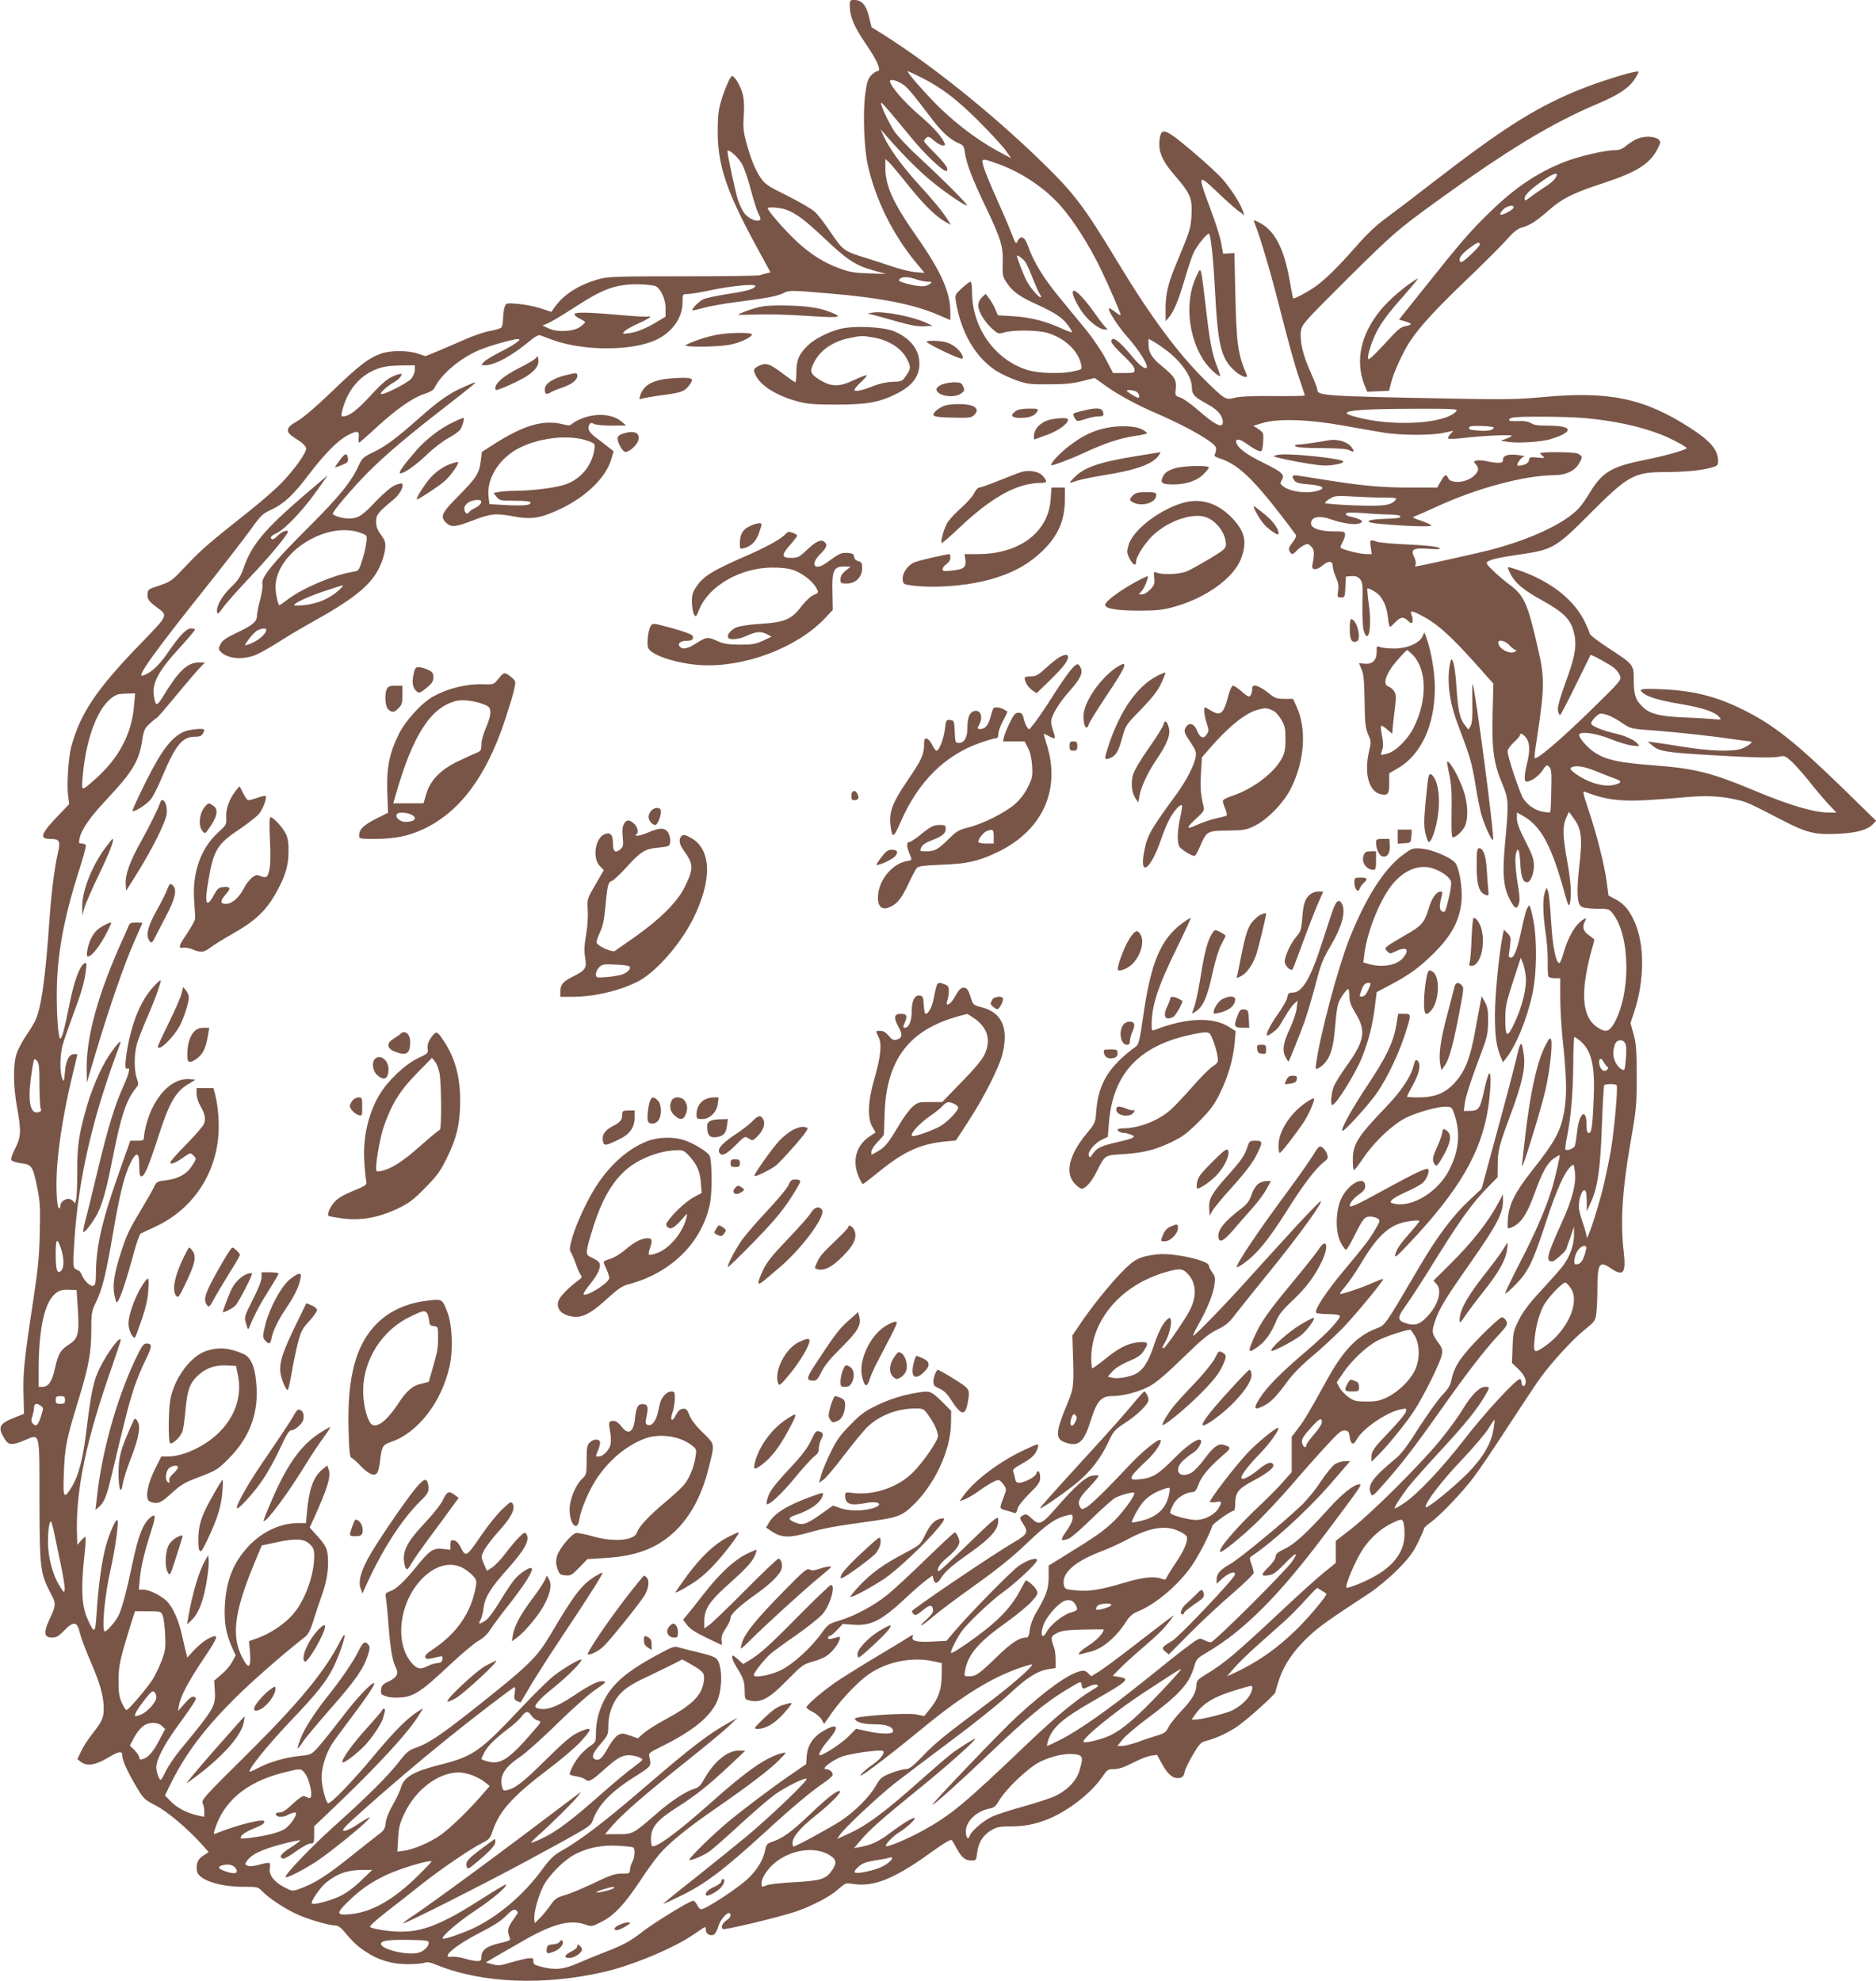 <?xml version="1.0" standalone="no"?>
<!DOCTYPE svg PUBLIC "-//W3C//DTD SVG 20010904//EN"
 "http://www.w3.org/TR/2001/REC-SVG-20010904/DTD/svg10.dtd">
<svg version="1.0" xmlns="http://www.w3.org/2000/svg"
 width="1212pt" height="1280pt" viewBox="0 0 1212 1280"
 preserveAspectRatio="xMidYMid meet">
<g transform="translate(0,1280) scale(0.1,-0.1)"
fill="#795548" stroke="none">
<path d="M5490 12762 c0 -69 27 -133 104 -246 76 -111 103 -176 74 -176 -8 0
-26 -12 -40 -27 -21 -23 -28 -45 -38 -120 -16 -114 -8 -348 15 -453 49 -225
163 -457 315 -639 l53 -64 -60 5 c-33 3 -100 20 -149 36 -49 17 -126 42 -171
56 -138 42 -147 48 -223 160 -37 56 -84 117 -104 136 -20 19 -101 66 -179 105
-128 63 -145 75 -174 118 -36 54 -66 129 -94 237 -16 60 -19 93 -14 160 4 51
2 105 -5 135 -12 55 -55 128 -72 123 -13 -5 -54 -102 -75 -181 -12 -43 -17
-100 -16 -187 1 -209 58 -378 242 -718 l99 -182 -27 -6 c-14 -3 -33 -9 -41
-12 -8 -4 -231 -7 -495 -7 -435 0 -486 -2 -545 -18 -131 -37 -227 -98 -287
-182 l-21 -30 -72 24 c-39 12 -105 25 -145 28 -74 6 -75 6 -85 -21 -5 -15 -10
-49 -10 -75 0 -27 -6 -53 -12 -58 -7 -6 -42 -16 -77 -22 -36 -7 -105 -31 -155
-53 -50 -22 -128 -56 -174 -75 l-83 -34 -51 17 c-65 21 -177 21 -238 -1 -78
-28 -141 -76 -311 -240 -104 -100 -189 -173 -227 -195 -46 -26 -61 -41 -62
-57 0 -22 10 -31 80 -76 19 -13 36 -32 38 -43 4 -27 -80 -143 -165 -230 -38
-38 -126 -115 -194 -169 -277 -220 -314 -253 -406 -349 -108 -114 -105 -112
-193 -142 -59 -19 -65 -24 -67 -50 -3 -33 7 -48 59 -87 75 -55 78 -48 -108
-240 -282 -292 -384 -444 -444 -662 -17 -65 -29 -235 -21 -305 l8 -65 -67 -70
c-117 -122 -129 -155 -56 -155 61 0 68 -13 50 -91 -22 -96 -41 -245 -54 -424
-27 -395 -55 -587 -95 -665 -10 -19 -36 -62 -59 -95 -22 -33 -48 -82 -58 -110
-24 -68 -23 -212 2 -349 28 -153 26 -191 -11 -264 -18 -33 -29 -67 -26 -75 3
-9 27 -17 61 -22 71 -8 78 -19 106 -155 19 -92 21 -128 17 -295 -3 -156 -12
-237 -45 -455 -54 -353 -65 -453 -60 -594 l3 -120 -60 -24 c-101 -40 -112 -63
-65 -139 25 -41 49 -42 132 -7 98 41 93 62 93 -394 1 -433 5 -466 70 -591 39
-74 39 -79 -10 -184 -35 -76 -29 -107 21 -107 28 0 43 9 79 46 61 62 84 59
101 -16 7 -30 38 -113 69 -184 62 -143 85 -224 85 -306 0 -60 -12 -85 -82
-173 -22 -29 -52 -74 -64 -102 l-24 -50 21 -17 c37 -31 94 -23 170 22 75 45
99 50 99 20 0 -32 29 -98 86 -195 51 -87 55 -91 127 -128 75 -38 208 -150 300
-252 l45 -51 -34 -22 c-36 -23 -48 -51 -42 -98 6 -57 140 -104 298 -104 91 0
98 -1 121 -26 40 -43 141 -111 220 -148 74 -35 212 -76 256 -76 13 0 33 -12
46 -27 66 -79 95 -107 151 -143 83 -55 168 -80 271 -80 46 0 94 4 107 9 18 7
39 3 82 -15 291 -118 693 -134 1083 -43 184 43 446 153 576 242 37 26 69 47
72 47 3 0 5 -9 5 -20 0 -25 29 -41 52 -29 9 5 22 28 28 50 16 59 80 118 80 74
0 -8 -11 -22 -24 -30 -28 -19 -41 -44 -27 -58 9 -9 363 76 476 114 103 36 218
96 269 142 49 43 50 43 100 35 129 -20 262 33 484 192 114 82 146 100 153 89
6 -8 19 -31 30 -52 30 -56 54 -77 93 -77 33 0 33 1 39 51 8 65 38 113 91 144
35 21 56 25 118 25 95 0 160 12 246 46 131 52 283 170 353 274 32 46 37 50 76
50 29 0 66 12 120 40 43 23 96 43 118 47 l40 5 35 -63 c38 -68 74 -95 115 -85
16 4 25 15 29 40 4 18 28 68 54 111 44 73 50 80 93 90 62 16 144 56 200 96 73
53 239 203 239 216 0 6 11 43 24 83 33 97 94 186 187 274 70 66 129 108 399
285 47 31 126 97 176 147 72 72 100 108 133 174 22 45 41 87 41 94 0 6 17 22
37 36 59 40 205 192 281 292 39 51 142 204 230 340 88 135 179 272 203 305 77
105 207 247 282 308 71 57 74 62 80 110 4 28 7 96 7 151 0 173 12 191 88 139
80 -55 98 -30 82 109 -22 182 -9 401 41 686 41 234 43 254 43 445 0 169 -3
211 -20 273 l-20 72 24 73 c67 201 68 436 2 582 -34 76 -68 116 -123 145 l-45
24 -12 90 c-15 112 -66 312 -119 469 -33 98 -37 118 -23 112 172 -66 259 -71
657 -35 127 11 221 7 322 -16 66 -14 80 -21 295 -132 163 -84 213 -96 363 -89
120 6 190 25 224 61 l22 23 -208 203 c-312 304 -457 419 -650 514 -174 87
-326 125 -530 133 -137 6 -156 1 -110 -30 39 -25 106 -44 242 -67 136 -23 212
-49 241 -81 17 -19 17 -20 -37 -15 -30 3 -115 8 -190 11 -151 6 -217 22 -262
64 -49 45 -61 78 -62 172 0 106 2 104 -162 211 -68 44 -123 87 -123 95 0 8
-17 47 -37 87 -78 150 -246 271 -465 336 -33 10 -33 10 -9 -39 30 -58 84 -104
199 -167 139 -77 185 -121 207 -198 23 -79 15 -151 -31 -280 -63 -176 -74
-217 -68 -242 3 -13 9 -24 13 -24 4 0 49 87 101 193 52 105 95 193 96 195 3 6
125 -61 153 -84 16 -13 33 -37 38 -52 9 -26 -1 -37 -201 -232 -187 -182 -338
-311 -351 -298 -3 2 2 49 11 104 54 355 55 411 9 609 -65 286 -88 338 -183
408 -31 23 -79 64 -106 90 -40 39 -47 50 -36 58 25 16 80 28 218 48 201 29
227 44 439 257 252 253 289 274 497 274 128 1 223 10 294 29 37 11 42 15 42
42 0 72 -49 130 -183 216 -295 190 -522 237 -943 198 -161 -15 -243 -17 -559
-11 -891 17 -904 18 -905 63 0 7 -20 57 -44 111 -50 110 -70 201 -61 266 7 41
24 60 293 328 298 295 331 324 572 499 467 339 754 513 1055 640 131 55 201
102 236 158 16 24 27 46 25 48 -12 12 -278 -71 -420 -132 -267 -114 -472 -246
-916 -589 -107 -83 -238 -183 -291 -222 -68 -49 -128 -106 -201 -190 -119
-135 -202 -216 -268 -261 -50 -34 -130 -76 -135 -71 -2 2 -13 56 -24 121 -37
205 -97 319 -194 368 -37 20 -39 20 -33 2 41 -104 108 -332 171 -582 42 -167
94 -355 116 -417 21 -63 39 -116 39 -119 0 -3 -91 -5 -202 -4 -137 1 -218 -2
-250 -11 -60 -15 -63 -13 -191 112 -177 175 -355 415 -562 758 -227 376 -287
454 -516 675 -312 301 -694 607 -1001 801 l-77 48 -17 68 c-18 76 -47 108 -95
108 -27 0 -29 -3 -29 -38z m453 -458 c140 -70 237 -144 382 -289 77 -77 155
-162 174 -189 l33 -48 -43 23 c-145 74 -286 176 -418 303 -87 85 -220 236
-206 236 3 0 38 -16 78 -36z m-110 -49 c29 -19 62 -58 171 -202 79 -105 130
-153 189 -178 30 -12 35 -20 40 -57 11 -75 46 -168 132 -348 102 -214 117
-262 113 -372 -2 -79 -1 -85 29 -129 38 -55 81 -86 194 -137 117 -54 164 -85
199 -134 17 -23 28 -43 26 -45 -2 -2 -35 10 -72 27 -102 46 -197 70 -308 77
l-99 6 -18 42 c-10 23 -28 54 -40 69 l-21 27 -24 -22 c-15 -14 -24 -34 -24
-54 0 -38 43 -108 93 -152 34 -30 38 -31 74 -21 62 18 220 16 284 -4 110 -34
196 -116 214 -204 6 -30 5 -31 -45 -42 -82 -19 -228 -15 -303 8 -209 65 -357
273 -357 502 0 40 -4 68 -10 68 -6 0 -31 -19 -56 -42 -43 -40 -45 -44 -39 -82
32 -201 123 -360 258 -450 30 -19 90 -48 133 -63 72 -25 91 -27 214 -26 100 0
155 6 213 21 l79 20 73 -52 c76 -55 199 -122 325 -176 201 -87 374 -186 385
-221 3 -10 1 -27 -4 -38 -10 -17 -6 -21 36 -35 109 -37 204 -126 378 -350 55
-72 103 -135 107 -142 5 -7 -5 -28 -22 -49 -23 -30 -27 -41 -19 -56 13 -24 21
-24 45 2 10 12 31 27 46 35 25 13 30 12 49 -7 21 -21 22 -43 7 -124 -5 -30 28
-30 63 -1 41 35 69 34 69 -1 0 -16 10 -48 21 -73 15 -34 19 -56 14 -87 -6 -41
-5 -43 19 -43 24 0 25 3 28 68 l3 67 36 3 c26 2 40 -3 55 -19 17 -19 19 -35
16 -162 -1 -83 2 -154 9 -174 30 -92 53 23 33 166 -8 57 -12 106 -10 108 7 7
59 -23 77 -43 31 -35 49 -83 56 -144 3 -33 9 -60 13 -60 3 0 19 14 35 30 34
36 51 37 82 9 18 -18 23 -19 28 -7 3 8 1 27 -4 41 -13 33 -4 34 52 6 109 -56
189 -126 363 -320 l112 -126 -5 -194 c-6 -227 7 -324 63 -454 40 -96 42 -120
18 -377 -19 -200 -12 -284 27 -363 33 -65 46 -74 60 -39 9 23 8 51 -5 129 -17
103 -20 182 -10 209 13 35 21 12 26 -74 5 -88 17 -120 44 -120 22 0 44 55 44
108 0 40 -10 69 -55 157 -39 76 -55 118 -55 147 l0 39 39 -22 c118 -66 186
-194 272 -509 19 -68 25 -80 30 -60 14 49 9 139 -16 276 -29 164 -31 225 -7
279 l18 40 32 -43 c49 -68 56 -125 36 -298 -19 -171 -16 -251 11 -270 12 -9
48 -14 99 -15 78 0 82 -1 105 -31 115 -144 118 -522 7 -713 -31 -52 -55 -57
-106 -22 -73 48 -98 142 -80 295 7 53 23 133 36 179 13 46 24 87 24 91 0 4
-16 17 -35 30 -37 24 -45 54 -24 93 9 18 8 19 -9 10 -50 -27 -101 -112 -130
-216 -10 -36 -22 -66 -27 -67 -23 -1 -44 104 -54 268 -5 93 -14 181 -19 194
l-10 25 -11 -28 c-15 -40 -14 -139 4 -260 9 -56 15 -141 14 -188 -1 -48 1 -92
5 -98 4 -6 23 -11 42 -11 l34 0 0 -122 c0 -68 7 -184 14 -258 25 -232 29 -349
17 -443 -20 -153 -56 -222 -214 -421 -108 -137 -148 -216 -155 -308 -4 -64 -3
-68 14 -62 68 25 107 82 161 231 46 129 80 190 122 219 19 13 36 22 37 21 4
-4 -22 -117 -45 -201 -37 -127 -105 -288 -212 -495 -55 -106 -98 -196 -95
-198 3 -3 34 23 68 58 81 82 112 146 198 410 66 202 117 315 158 353 20 17 20
17 27 -37 9 -75 -18 -180 -88 -332 -94 -208 -103 -245 -58 -245 14 0 91 69 91
83 0 1 11 34 25 72 l24 70 0 -52 c1 -67 -30 -150 -79 -211 -21 -26 -84 -96
-140 -157 -73 -79 -111 -130 -138 -184 -34 -68 -37 -83 -40 -176 l-4 -101 37
-35 c41 -38 58 -73 50 -100 -8 -24 -25 -15 -25 12 0 10 -5 19 -11 19 -25 0
-234 -227 -359 -390 -146 -188 -302 -354 -390 -412 -30 -20 -57 -35 -59 -33
-5 6 37 72 85 135 23 30 115 134 204 230 161 174 242 273 293 361 33 56 33 59
2 59 -37 0 -89 -52 -147 -148 -28 -47 -96 -140 -151 -206 -129 -156 -433 -458
-564 -561 l-103 -80 0 -71 0 -72 -82 -66 c-45 -37 -174 -153 -287 -260 -280
-262 -352 -323 -475 -397 -46 -28 -55 -39 -56 -62 0 -49 -28 -98 -98 -171 -37
-39 -75 -87 -84 -107 -14 -30 -26 -38 -70 -51 -29 -9 -86 -27 -125 -42 -40
-14 -86 -26 -103 -26 l-31 0 33 41 c18 23 85 80 148 127 222 166 282 231 316
347 13 46 20 53 80 88 241 141 469 370 770 772 228 304 236 315 216 315 -35 0
-108 -58 -197 -156 -144 -160 -222 -231 -286 -261 -45 -22 -58 -33 -58 -51 -1
-14 -20 -41 -48 -69 -51 -49 -48 -60 11 -49 23 4 51 26 94 71 72 76 97 85 50
17 -47 -67 -504 -522 -525 -522 -10 0 -31 7 -46 15 -27 14 -30 13 -100 -39
-40 -29 -171 -133 -292 -231 -230 -185 -420 -318 -542 -379 -40 -20 -75 -36
-77 -36 -3 0 -1 14 4 30 25 86 90 145 295 262 225 129 239 142 164 154 l-40 7
43 44 c24 25 90 86 148 135 105 90 141 126 183 183 l22 30 -35 -25 c-19 -14
-116 -88 -215 -165 -99 -77 -204 -155 -233 -173 l-52 -32 -20 20 c-15 15 -28
19 -48 14 -81 -19 -224 -122 -415 -297 -93 -85 -554 -567 -543 -567 12 0 176
147 368 330 244 233 358 327 493 410 99 60 100 60 103 35 4 -29 8 -30 51 -9
17 9 39 13 48 9 13 -5 7 -12 -27 -32 -100 -59 -239 -173 -425 -351 -410 -391
-489 -457 -673 -559 -98 -54 -229 -109 -238 -100 -9 8 46 65 84 88 42 25 102
79 102 91 0 14 -71 -28 -155 -91 -76 -58 -127 -82 -203 -95 l-34 -6 43 51 c57
68 148 148 384 339 169 137 355 302 355 316 0 6 -101 -57 -150 -94 -25 -18
-116 -97 -203 -174 -239 -213 -352 -296 -482 -353 l-57 -26 20 29 c35 49 244
244 352 330 58 45 222 169 365 276 143 106 311 241 373 299 117 110 188 154
261 164 l41 6 0 53 c0 29 -4 63 -9 76 -25 68 -23 76 17 97 31 16 64 20 170 23
73 1 132 2 132 0 0 -22 -42 -67 -94 -101 -63 -40 -86 -68 -48 -57 9 3 35 10
58 15 80 21 167 95 232 198 18 29 40 48 67 59 120 48 266 171 355 299 44 64
112 195 133 258 6 16 121 97 139 97 4 0 8 18 8 40 0 77 18 101 118 154 94 50
139 87 127 105 -12 21 -40 11 -95 -34 -60 -49 -110 -73 -110 -51 0 19 49 82
124 159 61 63 124 152 114 162 -8 8 -138 -97 -199 -163 -81 -86 -250 -307
-242 -316 4 -3 22 -3 40 0 38 7 40 1 13 -44 -23 -38 -88 -71 -139 -72 -55 0
-171 32 -171 47 0 8 9 32 21 54 20 41 79 78 124 79 15 0 25 13 39 51 17 51 75
118 170 198 41 35 39 44 -12 57 -32 9 -66 -17 -123 -95 -27 -37 -64 -76 -82
-86 -78 -42 -119 16 -54 78 19 18 49 41 67 52 30 18 60 69 47 81 -16 16 -92
-37 -172 -119 -99 -101 -139 -126 -221 -134 -83 -9 -76 8 56 132 46 44 89 110
77 121 -12 12 -116 -72 -202 -164 -149 -159 -248 -255 -279 -272 -24 -12 -28
-12 -36 0 -22 34 -10 62 57 131 36 38 64 72 60 75 -3 4 -22 3 -41 0 -43 -8
-109 -67 -227 -202 -101 -116 -115 -122 -165 -73 -27 26 -35 29 -53 20 -26
-14 -26 -18 -1 -56 36 -54 28 -68 -62 -121 -121 -69 -650 -427 -656 -443 -1
-4 4 -13 11 -20 12 -9 23 -4 57 24 47 39 63 40 68 6 3 -15 -9 -33 -37 -59 -70
-64 -45 -56 33 10 40 35 165 128 277 208 146 104 240 180 335 271 128 123 185
162 260 179 32 8 34 7 34 -19 0 -16 -17 -51 -41 -84 -42 -59 -38 -68 17 -47
15 6 82 64 148 129 67 65 135 125 151 134 37 19 115 40 122 33 12 -12 -72
-128 -135 -188 -67 -63 -113 -95 -317 -221 l-100 -62 0 -75 c-1 -79 -15 -118
-85 -236 -18 -31 -33 -73 -37 -103 -5 -41 -9 -51 -25 -51 -43 0 -96 -35 -187
-124 -116 -112 -136 -126 -179 -126 -34 0 -34 0 -27 37 19 105 87 184 269 313
65 47 138 107 162 134 41 47 42 51 29 76 -13 24 -63 66 -69 58 -2 -2 -17 -30
-35 -63 -63 -120 -159 -215 -347 -345 -89 -61 -105 -69 -99 -49 9 30 38 85 64
124 38 55 195 205 276 262 85 62 215 184 215 204 0 20 -62 1 -117 -37 -50 -35
-319 -309 -419 -427 l-49 -58 -93 -5 c-100 -5 -136 4 -125 33 6 14 1 13 -28
-5 -19 -13 -119 -74 -224 -136 -104 -63 -221 -136 -260 -164 -79 -56 -175
-139 -175 -153 0 -5 18 -18 41 -29 22 -12 48 -34 57 -49 l16 -29 49 70 c66 95
177 209 245 255 117 78 275 109 407 81 l60 -13 -1 -80 c0 -91 -22 -151 -79
-220 l-34 -42 -48 10 c-63 13 -406 -10 -400 -27 7 -23 54 -36 127 -36 78 0
120 -16 120 -46 0 -19 -80 -19 -170 2 l-69 15 -53 -53 c-43 -43 -158 -118
-181 -118 -14 0 10 44 48 89 78 91 73 122 -13 75 -75 -40 -114 -95 -120 -168
l-4 -54 -92 -63 c-134 -92 -319 -232 -416 -313 -95 -79 -254 -235 -247 -242 8
-8 87 25 130 54 23 16 113 96 200 176 88 81 187 166 222 191 68 49 188 109
206 103 16 -5 -233 -244 -392 -376 -74 -61 -225 -183 -337 -272 -112 -88 -200
-160 -197 -160 4 0 49 20 100 45 166 79 288 171 560 420 170 156 294 260 375
315 33 22 60 46 60 53 0 19 -21 37 -45 37 -32 1 39 56 104 81 57 21 255 48
267 36 13 -13 -17 -52 -66 -86 -27 -18 -59 -45 -72 -59 -55 -61 145 89 397
296 249 205 443 325 629 388 38 13 71 22 73 20 10 -10 -137 -139 -282 -247
-285 -213 -342 -259 -424 -345 -66 -68 -87 -84 -111 -84 -16 0 -59 -12 -95
-26 -59 -24 -68 -31 -97 -82 -41 -71 -133 -164 -223 -224 -66 -44 -294 -168
-308 -168 -4 0 -7 11 -7 23 0 38 50 98 147 175 91 72 169 150 160 159 -13 12
-78 -38 -191 -146 -123 -117 -179 -158 -247 -180 -31 -10 -38 -18 -44 -48 -12
-64 -48 -126 -105 -183 -65 -65 -291 -213 -313 -205 -8 4 -19 17 -25 31 -7 13
-17 24 -24 24 -21 0 -247 -139 -323 -197 -79 -63 -131 -91 -254 -138 -47 -18
-123 -49 -168 -69 -90 -40 -150 -46 -238 -22 -42 11 -50 16 -49 35 1 20 -3 22
-35 19 -20 -3 -70 -15 -111 -27 -66 -20 -80 -22 -119 -11 l-43 11 73 43 c41
23 117 67 169 97 189 109 303 139 399 106 43 -15 45 -15 104 15 82 41 148 110
247 258 45 69 103 149 128 178 62 73 180 170 357 292 212 146 362 260 420 320
49 50 49 51 20 44 -101 -24 -226 -110 -458 -317 -218 -195 -365 -302 -385
-283 -4 4 -7 28 -6 52 2 71 41 117 171 199 118 75 204 143 348 279 l90 85 -43
1 c-72 0 -158 -70 -222 -183 -24 -44 -37 -56 -68 -65 -52 -16 -145 -77 -234
-154 -156 -136 -159 -138 -254 -138 l-85 0 47 55 c67 77 215 206 474 412 124
99 250 203 280 232 l55 53 -50 -28 c-131 -72 -248 -161 -530 -404 -287 -247
-434 -359 -570 -435 -37 -21 -66 -50 -115 -117 -116 -159 -281 -299 -438 -374
-71 -34 -194 -76 -201 -69 -12 12 93 104 209 181 116 77 210 157 199 169 -3 2
-72 -39 -155 -92 -252 -162 -378 -213 -524 -213 -67 0 -174 16 -198 29 -8 5
28 39 105 99 65 50 170 133 233 183 126 99 307 222 385 262 45 22 52 30 69 81
44 128 130 223 364 400 75 56 165 133 200 170 86 93 82 107 -17 61 -40 -19
-92 -63 -202 -172 -145 -144 -197 -185 -251 -198 -23 -6 -28 -3 -34 20 -18 72
14 126 121 198 33 22 139 117 235 211 96 94 208 194 249 221 65 44 71 50 48
53 -30 4 -86 -23 -185 -90 -118 -79 -190 -104 -246 -82 -24 9 12 51 116 135
88 71 183 167 174 177 -8 7 -114 -55 -177 -104 -31 -24 -126 -117 -210 -206
-275 -291 -309 -315 -539 -373 -161 -41 -222 -78 -240 -146 -6 -21 -29 -70
-52 -109 -24 -43 -43 -89 -46 -116 -4 -37 -11 -50 -41 -72 -20 -15 -92 -72
-161 -127 -180 -145 -256 -193 -362 -231 -37 -13 -43 -12 -87 11 -68 34 -104
80 -98 122 3 18 2 35 -2 37 -4 3 -34 -2 -65 -11 -37 -10 -63 -13 -76 -7 -19 8
-19 10 -4 32 29 41 92 72 219 106 69 18 125 30 125 26 0 -4 -30 -26 -66 -49
-61 -39 -76 -62 -43 -69 8 -1 45 20 83 48 38 27 79 50 92 50 22 0 24 4 24 56
l0 55 143 136 c281 269 477 483 541 594 l20 33 -32 -20 c-71 -45 -152 -126
-287 -288 -130 -157 -273 -306 -294 -306 -15 0 -43 109 -43 168 0 65 29 156
68 216 15 23 66 93 114 156 102 135 165 228 158 235 -12 12 -118 -100 -214
-228 -60 -78 -128 -163 -151 -188 -41 -44 -46 -47 -113 -53 -93 -9 -203 -41
-269 -77 -30 -16 -56 -27 -58 -25 -12 12 114 168 256 318 181 190 237 260 286
358 33 66 79 199 71 207 -3 3 -15 -15 -27 -39 -100 -197 -267 -399 -611 -740
-260 -257 -288 -288 -279 -307 6 -11 11 -35 11 -54 l0 -35 -42 9 c-71 16 -134
49 -174 90 l-38 39 33 68 c96 196 218 359 411 552 109 110 312 288 465 408 17
14 33 46 49 98 13 44 39 120 56 169 35 96 47 191 36 269 -6 37 -18 59 -61 107
l-54 60 26 57 c91 201 113 275 96 320 l-9 24 -33 -27 c-56 -48 -84 -125 -97
-267 l-7 -78 -46 0 c-117 0 -230 -52 -320 -144 -101 -106 -149 -223 -158 -386
-6 -113 7 -186 48 -277 l22 -48 -23 -42 c-12 -23 -43 -59 -69 -81 l-47 -40 4
-63 c6 -102 0 -113 -223 -384 -36 -44 -78 -106 -93 -137 -15 -31 -30 -57 -33
-57 -11 -1 -29 50 -29 82 0 48 52 148 138 266 43 58 88 123 101 144 21 34 21
37 5 44 -13 5 -29 -6 -61 -43 l-43 -49 6 35 c11 62 59 153 158 301 102 151
106 170 29 131 -21 -11 -60 -43 -86 -70 l-47 -51 -9 37 c-5 20 -17 71 -26 112
-21 91 -53 164 -89 207 -32 38 -119 83 -159 83 l-30 0 7 72 c7 79 31 176 75
313 31 95 27 114 -15 74 -43 -40 -72 -119 -109 -294 -38 -181 -68 -293 -91
-337 -19 -36 -73 -98 -86 -98 -23 0 -1 238 36 396 32 142 57 324 43 324 -12 0
-47 -80 -71 -162 -27 -93 -52 -273 -62 -446 -8 -128 -14 -131 -59 -30 -36 80
-42 191 -22 383 9 77 13 142 10 145 -2 3 -16 -8 -29 -23 l-24 -28 -2 53 c-11
294 56 619 232 1116 27 79 50 148 50 154 0 33 -80 -72 -130 -170 -47 -93 -60
-155 -95 -442 -20 -157 -48 -264 -88 -331 -55 -91 -61 -82 -54 87 6 165 17
219 97 479 63 205 80 300 80 442 0 107 2 120 29 177 43 88 65 180 111 446 43
254 75 382 115 460 37 73 55 67 55 -20 0 -53 3 -70 14 -70 20 0 46 62 111 262
68 211 108 282 187 331 l52 32 -43 3 c-113 8 -229 -115 -276 -294 -8 -32 -15
-69 -15 -81 0 -20 -5 -23 -44 -23 l-44 0 -75 -212 c-109 -309 -146 -472 -147
-646 0 -56 -4 -74 -16 -79 -19 -7 -58 29 -74 68 -7 16 -16 29 -19 29 -4 0 -15
6 -24 12 -15 12 -16 27 -7 173 26 409 118 809 296 1280 15 39 -27 -6 -77 -83
-51 -77 -114 -228 -147 -352 -44 -159 -53 -231 -53 -390 1 -85 -3 -168 -8
-185 -5 -16 -10 -25 -10 -18 -1 7 -10 17 -22 23 -26 15 -69 -11 -69 -41 0 -11
-4 -18 -9 -15 -15 10 -21 150 -11 281 12 154 47 365 95 564 19 79 35 145 35
147 0 2 -8 4 -18 4 -35 0 -55 -37 -62 -113 -6 -67 -7 -70 -18 -44 -16 38 -15
150 2 212 7 28 37 112 65 189 57 152 75 213 86 295 6 43 5 53 -6 49 -31 -10
-70 -115 -99 -262 -33 -164 -49 -226 -61 -226 -12 0 -24 164 -22 306 3 244 47
479 148 793 25 78 43 146 40 151 -3 6 -15 10 -27 10 -18 0 -20 4 -14 31 11 59
68 140 178 257 165 176 207 246 227 379 10 65 15 77 49 108 20 19 40 35 43 35
4 0 60 64 124 143 65 78 134 159 154 180 l35 37 -39 0 c-73 0 -131 -55 -224
-208 -47 -78 -55 -79 -66 -11 -15 85 29 166 174 323 50 55 91 103 91 108 0 4
-11 8 -25 8 -31 0 -74 -45 -153 -160 -56 -82 -111 -131 -160 -145 -43 -12 74
150 406 567 122 153 253 323 292 377 65 91 76 102 135 129 83 40 139 92 245
232 98 129 186 217 248 249 61 31 75 28 70 -14 -2 -19 -1 -35 2 -35 3 0 55 45
115 101 128 117 235 192 310 215 34 11 57 25 63 38 39 86 168 195 290 245 69
29 221 71 251 71 27 -1 -26 -38 -119 -85 -47 -24 -94 -52 -104 -64 -19 -21
-19 -21 5 -21 65 0 176 60 294 159 31 26 56 39 65 35 8 -4 46 -17 83 -31 209
-74 523 -71 676 6 100 52 161 141 161 239 0 51 0 52 31 52 16 0 85 11 151 25
138 29 288 43 288 28 0 -18 -52 -34 -182 -53 -70 -11 -141 -26 -157 -35 -27
-13 -75 -64 -68 -71 1 -1 34 6 72 17 39 11 142 29 230 40 187 24 249 36 290
57 34 17 47 17 295 -4 331 -28 543 -70 701 -138 l79 -34 0 47 c0 133 -57 263
-217 492 -154 219 -203 328 -203 448 l0 54 21 -19 c12 -10 72 -82 134 -160
104 -128 179 -200 245 -234 l24 -13 -18 29 c-37 58 -97 131 -196 239 -101 110
-191 235 -223 310 l-18 40 48 -55 c87 -100 197 -211 273 -274 87 -73 229 -170
237 -163 6 7 -151 164 -310 311 -65 59 -136 135 -159 168 -38 58 -93 176 -85
184 4 4 46 -45 200 -232 68 -83 172 -185 207 -204 17 -9 20 -7 20 10 0 12 -30
50 -75 95 -41 41 -75 78 -75 83 0 5 7 15 15 22 12 10 21 7 50 -19 20 -17 45
-31 56 -31 17 0 18 3 8 23 -25 47 -73 99 -166 179 -92 79 -183 185 -183 213 0
17 44 6 83 -20z m-1040 -513 c15 -27 41 -102 57 -166 17 -64 39 -134 50 -156
17 -33 17 -39 4 -44 -25 -10 -80 20 -101 55 -12 19 -28 54 -36 79 -14 42 -67
288 -67 312 0 23 67 -35 93 -80z m1658 -2 c150 -54 301 -156 402 -271 79 -88
185 -255 252 -394 59 -121 135 -297 135 -311 0 -4 -16 6 -36 21 -19 15 -37 25
-39 24 -11 -11 56 -116 121 -189 72 -81 135 -182 122 -196 -12 -11 -48 17 -99
79 -79 97 -129 132 -129 90 0 -10 34 -49 75 -88 50 -47 75 -77 75 -92 0 -22
-4 -23 -70 -23 l-69 0 -46 88 c-25 49 -83 135 -130 193 -47 57 -128 155 -179
218 -95 115 -162 227 -195 323 -20 59 -47 71 -67 30 -10 -21 -13 -17 -37 45
-14 38 -57 138 -95 223 -39 85 -77 179 -86 208 -18 63 -18 63 95 22z m-1372
-295 c61 -21 120 -65 243 -181 156 -148 208 -181 331 -214 l72 -20 -110 4
c-87 2 -126 8 -183 29 -104 36 -198 95 -291 183 -73 69 -181 193 -181 208 0
11 78 6 119 -9z m1547 -340 c8 -13 31 -63 49 -111 19 -47 40 -93 46 -100 7 -9
8 -14 1 -14 -15 0 -69 65 -93 112 -18 36 -59 143 -59 155 0 11 42 -21 56 -42z
m-706 -110 c23 -8 57 -15 74 -15 29 -1 30 -1 12 -15 -25 -19 -62 -19 -142 1
-52 14 -62 19 -53 30 15 18 56 18 109 -1z m-1693 -41 c36 -7 73 -81 73 -145
l0 -55 -52 -31 c-74 -45 -135 -70 -186 -76 -42 -5 -43 -5 -27 13 9 10 50 33
91 51 41 18 74 37 74 41 0 5 -4 6 -10 3 -5 -3 -89 1 -185 10 -219 19 -298 20
-293 3 2 -7 18 -20 36 -28 17 -8 32 -18 32 -22 0 -4 -15 -17 -32 -30 -45 -31
-146 -36 -203 -10 l-40 19 38 16 c21 9 99 56 175 105 147 96 222 129 317 141
56 8 142 5 192 -5z m3308 -417 c98 -74 165 -171 165 -239 0 -46 17 -64 100
-109 65 -34 100 -75 100 -116 0 -44 -49 -20 -164 81 -41 35 -89 70 -109 77
-35 12 -36 13 -31 58 6 56 -8 80 -89 145 -65 53 -87 89 -87 141 l0 36 28 -15
c15 -8 55 -35 87 -59z m-4855 -126 c0 -15 -10 -41 -22 -56 -22 -29 -185 -111
-197 -100 -7 8 45 54 87 77 16 9 35 25 41 36 10 19 9 20 -17 13 -58 -17 -91
-43 -180 -139 -85 -93 -138 -132 -175 -132 -13 0 -14 6 -3 48 30 110 95 196
185 242 57 29 104 38 199 39 l82 1 0 -29z m4661 -141 c18 -10 27 -40 12 -40
-11 0 -73 39 -73 45 0 9 41 5 61 -5z m2068 -126 c-69 -83 -414 -103 -651 -37
-32 8 -58 19 -58 24 0 18 124 27 414 28 279 1 307 -1 295 -15z m816 -44 c198
-17 366 -53 505 -107 71 -28 173 -83 167 -89 -14 -14 -141 -49 -264 -74 -218
-43 -279 -78 -359 -208 -58 -95 -84 -124 -154 -172 -113 -77 -288 -149 -484
-201 -88 -23 -477 -109 -492 -109 -2 0 -1 7 2 15 3 8 -1 29 -10 47 -25 49 -5
60 99 52 66 -4 77 -3 60 7 -12 8 -86 16 -195 21 -96 4 -188 12 -204 18 -45 16
-48 13 -40 -35 l6 -45 -32 0 c-48 0 -170 32 -170 44 1 6 7 22 15 36 8 14 14
34 15 46 0 19 -6 21 -79 21 -86 1 -141 21 -141 51 0 43 53 54 131 26 65 -23
140 -35 172 -28 49 11 27 30 -56 48 -17 4 -25 11 -21 18 5 8 38 8 113 3 58 -5
135 -9 170 -9 41 -1 66 -5 68 -13 3 -9 -23 -13 -98 -15 -129 -4 -146 -23 -29
-33 171 -15 330 -20 327 -10 -2 6 -32 19 -67 31 -46 15 -59 22 -45 26 11 4 79
33 150 66 258 119 566 201 758 202 71 0 130 27 157 73 27 43 25 52 -9 67 -26
11 -241 12 -241 1 0 -2 8 -10 18 -18 15 -13 11 -14 -35 -9 -47 4 -52 3 -55
-17 -2 -14 -14 -24 -36 -31 -18 -5 -35 -6 -38 -3 -9 9 27 57 45 58 9 1 -9 5
-39 9 -66 8 -100 -2 -100 -30 0 -16 -6 -20 -32 -20 -18 0 -53 5 -77 11 -24 5
-52 7 -63 3 -18 -5 -18 -7 -4 -23 23 -25 20 -47 -11 -75 -51 -47 -153 -54
-169 -11 -10 24 -22 18 -46 -25 l-23 -40 -166 0 c-190 0 -306 10 -534 46 -88
14 -177 28 -197 31 -40 6 -46 -2 -25 -32 11 -14 33 -20 90 -24 89 -8 115 -23
66 -40 -67 -23 -184 -9 -229 27 -20 16 -21 21 -9 40 22 35 3 52 -119 112 -112
55 -166 96 -175 131 -7 27 22 25 64 -6 56 -40 91 -57 99 -48 8 8 14 69 11 106
0 9 -15 26 -32 36 l-32 20 59 18 c99 30 298 24 519 -16 99 -18 221 -39 270
-47 113 -17 301 -18 383 0 l62 13 -21 -23 c-12 -13 -16 -24 -10 -28 5 -3 47
-2 93 4 120 15 325 24 315 14 -5 -5 -23 -14 -40 -20 l-32 -11 49 -8 c64 -10
219 0 277 19 150 47 142 86 -18 86 -64 0 -95 4 -111 16 -14 9 -41 15 -70 14
-65 -2 -72 -1 -72 9 0 5 12 12 28 14 56 8 331 6 447 -3z m-575 -62 c0 -17 -39
-25 -97 -20 -60 4 -72 10 -56 26 9 9 153 3 153 -6z m-713 -453 c77 0 90 -2 80
-14 -31 -37 -74 -43 -269 -36 -103 4 -188 11 -188 15 0 10 40 36 65 43 11 3
65 3 120 -1 55 -3 141 -7 192 -7z m816 -955 c15 -16 33 -30 40 -30 7 0 6 -4
-4 -10 -35 -21 -109 19 -109 59 0 23 48 10 73 -19z m-8887 -389 c-15 -184 -99
-341 -253 -477 -90 -79 -87 -79 -79 17 24 278 114 490 226 532 8 3 37 6 64 6
l49 1 -7 -79z m9525 -63 c19 -6 59 -28 89 -49 55 -37 56 -38 200 -48 165 -13
369 -35 514 -56 55 -8 107 -15 115 -15 26 -1 -25 -38 -67 -50 -62 -17 -207
-11 -361 14 -80 13 -166 26 -191 29 l-45 6 28 -24 c44 -39 87 -46 367 -63 303
-18 423 -20 463 -9 23 6 34 1 74 -35 25 -24 80 -86 121 -138 41 -52 96 -116
121 -142 l45 -48 -41 0 c-101 0 -251 43 -483 140 -285 119 -390 145 -653 165
-225 17 -304 34 -378 79 -53 32 -119 110 -105 123 18 19 116 3 202 -32 49 -20
112 -39 139 -42 47 -6 49 -5 36 11 -21 25 -77 51 -141 66 -88 20 -160 50 -160
66 0 19 45 64 63 64 8 0 29 -5 48 -12z m-532 -144 c25 -32 27 -83 6 -169 -18
-72 -19 -115 -4 -115 29 0 80 35 104 72 25 38 28 39 43 24 15 -14 17 -37 14
-153 -1 -75 -4 -139 -7 -141 -2 -2 -22 -1 -44 3 -50 8 -99 40 -129 85 -23 35
-102 270 -102 306 0 12 18 37 40 58 22 20 40 41 40 46 0 18 18 10 39 -16z
m461 -220 c47 -19 100 -40 118 -46 42 -15 41 -25 -7 -38 -68 -18 -174 13 -260
77 -25 20 -30 28 -20 34 28 17 86 8 169 -27z m-110 -1740 c73 -62 96 -162 86
-377 -8 -179 -13 -217 -32 -217 -10 0 -14 15 -14 54 0 110 -48 77 -60 -41 -5
-43 -12 -86 -15 -96 -7 -17 -51 -34 -61 -24 -3 3 1 41 10 84 26 131 38 276 40
464 0 98 4 179 8 179 3 0 21 -12 38 -26z m290 -15 c7 -13 9 -48 4 -99 -6 -74
-8 -79 -26 -69 -35 19 -59 70 -55 116 3 24 10 50 17 58 18 21 47 19 60 -6z
m-10245 -267 c0 -75 4 -144 8 -154 6 -12 3 -18 -13 -23 -53 -17 -71 63 -51
218 7 51 15 100 18 111 5 17 6 17 22 2 13 -14 16 -40 16 -154z m10106 146 c7
-13 17 -26 23 -30 8 -5 7 -11 -2 -20 -19 -19 -46 3 -50 41 -4 36 12 41 29 9z
m83 -149 c10 -10 -13 -271 -35 -409 -11 -69 -36 -186 -54 -260 -39 -154 -103
-346 -104 -312 -1 12 -12 55 -26 94 -14 39 -25 85 -25 102 0 49 19 106 35 106
12 0 15 -16 16 -67 l1 -68 25 55 c45 98 62 215 72 493 5 141 12 260 15 265 6
10 70 11 80 1z m-10050 -1056 c21 -60 21 -127 0 -144 -25 -21 -34 6 -34 109 0
101 9 110 34 35z m9852 -10 c-13 -53 -28 -82 -48 -89 -27 -8 -31 -1 -24 41 8
40 37 75 62 75 13 0 15 -6 10 -27z m-95 -250 c56 -91 -27 -272 -169 -370 -71
-49 -76 -46 -68 41 7 82 28 161 57 218 27 53 127 158 144 151 8 -3 24 -21 36
-40z m-9648 -131 c10 -159 2 -191 -57 -228 -55 -35 -70 -60 -91 -155 -18 -84
-42 -119 -80 -119 l-25 0 0 128 c1 231 34 397 93 460 30 33 54 42 107 39 l45
-2 8 -123z m-83 -587 c0 -21 -5 -25 -30 -25 -25 0 -30 4 -30 25 0 21 5 25 30
25 25 0 30 -4 30 -25z m-156 -38 c18 -13 18 -15 0 -70 -19 -58 -32 -68 -54
-42 -9 11 -9 22 -1 46 6 18 11 43 11 55 0 27 17 31 44 11z m9385 -151 c-15
-93 -70 -186 -168 -285 -99 -99 -271 -238 -271 -217 0 32 107 171 232 302 74
78 152 169 173 203 21 34 39 60 40 59 2 -2 -1 -30 -6 -62z m-2095 -413 c-16
-94 -73 -151 -178 -178 -33 -8 -61 -13 -63 -11 -6 6 36 86 65 123 27 36 76 70
131 89 51 19 53 18 45 -23z m1520 -263 c1 -136 -98 -244 -300 -325 -36 -14
-69 -25 -74 -23 -16 6 58 180 106 251 53 78 124 139 199 172 45 21 51 21 59 6
6 -9 10 -45 10 -81z m-8722 -3 c9 -45 29 -138 43 -206 14 -68 25 -135 23 -150
-3 -24 -6 -22 -36 28 -42 68 -72 183 -72 276 0 76 8 135 19 135 3 0 14 -37 23
-83z m7264 21 c25 -11 48 -27 51 -35 10 -26 -17 -92 -71 -170 -29 -43 -55 -86
-59 -95 -5 -15 -11 -16 -32 -8 -47 18 -121 10 -236 -24 -156 -47 -230 -59
-317 -51 -66 6 -73 9 -78 31 -19 75 62 151 226 215 58 22 139 59 180 81 144
79 250 97 336 56z m-5614 -85 c23 -22 28 -35 28 -77 -1 -128 -61 -290 -141
-380 -53 -60 -141 -118 -221 -148 l-59 -21 6 -71 c7 -90 -4 -111 -34 -63 -90
147 -76 302 60 632 l50 120 102 22 c121 25 171 22 209 -14z m6538 -300 c14 -9
27 -18 29 -20 9 -6 -113 -153 -191 -229 -129 -126 -249 -210 -402 -282 l-49
-22 45 52 c25 29 90 93 144 141 54 49 133 118 174 155 42 37 106 102 144 145
38 42 72 77 75 77 4 0 18 -8 31 -17z m-1590 -93 c16 -30 13 -35 -35 -49 -48
-14 -131 -81 -154 -125 -34 -62 -43 0 -11 65 28 54 88 119 125 135 33 14 58 5
75 -26z m230 1 c0 -13 -94 -40 -98 -29 -2 5 2 15 8 23 14 16 90 21 90 6z
m-6129 -68 c6 -16 14 -71 16 -123 4 -83 2 -103 -20 -162 -13 -37 -40 -93 -58
-124 -32 -52 -152 -195 -171 -202 -5 -2 -18 18 -30 45 -18 39 -22 66 -22 143
0 98 8 134 75 353 l31 97 84 0 c83 0 85 -1 95 -27z m6452 -490 c-156 -165
-246 -243 -328 -284 -54 -26 -163 -53 -174 -43 -18 17 207 200 394 322 230
150 230 150 234 146 2 -2 -54 -66 -126 -141z m587 22 c0 -45 -57 -109 -128
-145 -44 -21 -196 -59 -241 -60 l-23 0 27 38 c53 71 120 111 260 153 109 33
105 33 105 14z m-7080 -61 c0 -30 -56 -93 -98 -111 -19 -8 -36 -12 -39 -9 -7
7 16 46 65 109 35 45 48 55 58 46 8 -6 14 -22 14 -35z m2424 -119 c9 -14 27
-27 41 -31 24 -6 24 -7 -28 -67 -156 -182 -212 -220 -297 -197 -22 6 -40 13
-40 16 0 3 9 21 19 42 22 42 69 88 158 156 34 25 71 60 83 76 26 37 43 38 64
5z m-2389 -65 l22 -21 -38 -72 c-40 -77 -70 -110 -106 -122 -17 -5 -23 -2 -23
10 0 9 -14 30 -30 47 l-31 30 22 42 c25 49 57 85 84 96 36 15 78 11 100 -10z
m5914 -186 c37 -8 39 -24 15 -103 -19 -66 -78 -127 -157 -165 -31 -14 -123
-44 -204 -67 -81 -22 -171 -51 -200 -64 -56 -25 -139 -95 -148 -126 -10 -30
-25 -12 -25 31 0 63 71 130 152 145 31 6 42 15 64 54 46 77 190 213 264 249
88 42 175 58 239 46z m-4995 -113 c39 -44 65 -181 31 -167 -8 3 -22 9 -30 12
-9 4 -36 -15 -73 -50 -42 -40 -67 -56 -86 -56 -18 0 -26 -5 -24 -12 7 -20 43
-21 77 -4 16 9 37 16 46 16 26 0 -22 -78 -66 -107 -36 -23 -123 -45 -232 -58
-56 -6 -58 -6 -48 13 6 10 34 29 63 41 70 29 81 35 86 51 9 26 -167 -17 -312
-75 -16 -7 -17 -5 -11 16 55 188 202 313 440 375 111 28 118 29 139 5z m1088
-21 c29 -11 66 -31 82 -45 l30 -24 -46 -53 c-86 -100 -214 -225 -275 -266 -70
-48 -170 -90 -232 -99 l-44 -6 5 85 c4 71 10 97 41 162 73 154 217 263 349
265 21 1 61 -8 90 -19z m1039 -466 c14 -8 10 -66 -6 -94 -8 -14 -14 -36 -15
-50 0 -23 -3 -25 -53 -25 -43 0 -74 -10 -182 -62 -71 -34 -156 -69 -188 -78
-51 -15 -63 -23 -90 -63 -18 -26 -48 -63 -67 -82 l-35 -35 -3 27 c-4 37 22
137 55 206 34 73 140 179 214 215 84 41 170 58 272 52 49 -3 93 -7 98 -11z
m1261 -45 c51 -29 57 -52 26 -99 -41 -60 -69 -70 -240 -80 -84 -4 -166 -13
-181 -19 -37 -14 -37 -15 -37 12 0 37 43 99 95 139 102 78 244 98 337 47z
m402 -40 c-29 -32 -83 -56 -160 -72 -80 -16 -92 -7 -46 34 22 20 48 30 103 39
41 6 79 13 84 15 30 10 37 4 19 -16z m-3055 -99 c-155 -152 -294 -232 -428
-246 -97 -11 -102 2 -29 74 85 83 146 126 253 178 87 41 278 99 293 88 2 -1
-38 -44 -89 -94z m-1175 47 c19 -30 -5 -38 -62 -19 -56 18 -62 34 -16 43 35 7
65 -2 78 -24z m808 -78 c-47 -45 -96 -81 -136 -100 -64 -30 -171 -58 -181 -47
-11 10 55 106 93 136 74 59 136 80 237 81 l60 0 -73 -70z m1633 -48 c-12 -10
-106 -34 -112 -27 -3 2 17 11 44 19 57 18 81 21 68 8z m-622 -164 c-5 -7 -21
-31 -37 -54 -27 -41 -30 -61 -12 -104 6 -14 -5 -19 -65 -33 -83 -19 -119 -45
-119 -88 0 -23 -4 -28 -26 -28 -14 0 -51 7 -81 16 -30 9 -68 14 -84 12 -78
-12 22 74 179 154 85 43 139 77 170 109 38 38 50 45 65 38 10 -6 14 -15 10
-22z m-573 -189 c0 -24 -33 -56 -66 -64 -70 -18 -230 18 -242 54 -7 23 43 31
176 29 118 -2 132 -4 132 -19z"/>
<path d="M4900 10815 c-52 -13 -130 -42 -130 -48 0 -2 55 -1 123 1 67 3 205
-1 307 -8 210 -14 245 -12 188 14 -80 35 -154 48 -293 52 -99 2 -156 -1 -195
-11z"/>
<path d="M5635 10780 l-30 -6 35 -8 c19 -5 89 -24 155 -43 87 -25 135 -33 175
-31 l55 3 -40 19 c-91 42 -286 79 -350 66z"/>
<path d="M5428 10675 c-77 -19 -170 -67 -212 -110 -55 -54 -70 -91 -71 -167 0
-38 -3 -68 -7 -68 -3 0 -39 25 -79 55 -87 66 -109 73 -155 52 -38 -19 -40 -26
-20 -66 34 -65 135 -128 264 -163 65 -18 105 -22 257 -22 200 0 278 15 391 72
100 51 144 111 144 195 -1 91 -63 167 -170 209 -72 27 -257 35 -342 13z m217
-56 c101 -18 180 -70 215 -140 26 -50 25 -61 -6 -106 -25 -37 -28 -38 -87 -40
-39 -1 -84 -11 -122 -26 -74 -30 -125 -40 -125 -26 0 6 19 29 42 50 23 21 40
41 37 44 -4 3 -41 -11 -83 -31 -96 -46 -148 -44 -225 5 -57 37 -61 52 -32 109
41 80 118 134 225 157 78 17 90 17 161 4z"/>
<path d="M4620 10635 c-64 -13 -161 -46 -190 -65 -20 -13 181 -13 268 0 67 9
153 46 160 68 5 16 -150 15 -238 -3z"/>
<path d="M5987 10593 c-7 -11 220 -119 230 -110 13 13 -17 57 -56 83 -29 19
-58 28 -104 31 -37 3 -67 1 -70 -4z"/>
<path d="M3461 10486 c-8 -10 -58 -40 -112 -66 -92 -47 -149 -95 -149 -126 0
-8 3 -14 6 -14 18 0 147 58 191 86 61 39 86 72 81 110 -3 25 -4 26 -17 10z"/>
<path d="M3655 10376 c-85 -21 -135 -55 -135 -91 0 -31 10 -37 34 -22 12 8 46
22 76 32 61 20 100 49 100 77 0 21 -6 21 -75 4z"/>
<path d="M4289 10350 c-90 -15 -136 -48 -154 -109 -6 -21 -5 -23 11 -17 11 4
67 14 125 22 127 16 150 24 178 60 36 46 29 54 -46 53 -38 -1 -89 -5 -114 -9z"/>
<path d="M2999 10301 c-92 -39 -162 -88 -292 -203 -148 -131 -216 -182 -298
-221 -60 -29 -70 -37 -90 -81 -49 -109 -125 -202 -329 -406 -225 -224 -305
-322 -295 -363 4 -14 -3 -59 -14 -101 -12 -42 -21 -89 -21 -104 0 -38 -28 -62
-132 -111 -66 -31 -92 -49 -103 -72 -13 -24 -14 -33 -4 -45 43 -51 150 -61
239 -22 30 14 93 50 140 80 47 31 144 88 215 128 276 153 383 241 438 358 17
36 32 87 35 114 4 43 1 54 -27 93 -23 32 -31 54 -31 85 0 45 11 58 113 143 41
33 69 88 54 103 -2 3 -23 -2 -45 -11 -25 -11 -70 -48 -125 -105 -88 -94 -115
-110 -174 -110 -39 0 -103 19 -103 31 0 17 129 168 228 268 120 119 253 232
515 435 153 119 187 147 175 146 -2 0 -33 -13 -69 -29z m-660 -947 c33 -14 34
-14 27 -65 -4 -29 -16 -80 -28 -115 -20 -61 -21 -63 -62 -69 -123 -21 -320
-104 -416 -177 -28 -21 -52 -38 -55 -38 -8 0 -25 76 -25 116 0 226 338 437
559 348z m-154 -371 c-56 -50 -133 -83 -215 -92 -38 -4 -70 -4 -70 -1 0 14 87
54 193 90 62 21 117 38 122 39 6 0 -8 -16 -30 -36z m-465 -252 c0 -29 -61 -78
-119 -96 -24 -7 -24 -6 7 36 18 24 42 49 55 56 26 14 57 17 57 4z"/>
<path d="M6083 10315 c-18 -8 -33 -21 -33 -29 0 -44 116 -63 161 -27 21 16 22
22 11 45 -10 23 -17 26 -59 26 -27 -1 -63 -7 -80 -15z"/>
<path d="M6095 10176 c-17 -7 -39 -21 -48 -30 -35 -35 -22 -41 104 -44 104 -3
123 -1 140 14 29 26 24 50 -12 63 -43 15 -147 13 -184 -3z"/>
<path d="M7012 10150 c-40 -9 -74 -19 -76 -21 -8 -9 14 -49 27 -49 8 0 34 7
57 15 23 8 58 15 77 15 29 0 34 3 31 21 -5 33 -36 38 -116 19z"/>
<path d="M6562 10144 c-38 -27 -28 -44 27 -44 61 0 96 13 111 40 10 19 8 20
-52 20 -41 0 -71 -5 -86 -16z"/>
<path d="M3772 10101 c-28 -10 -61 -26 -72 -36 -17 -15 -25 -16 -64 -6 -126
31 -251 -5 -447 -130 l-76 -49 -7 -58 c-10 -80 -28 -109 -144 -226 -111 -112
-121 -135 -77 -176 30 -28 61 -25 174 19 111 43 145 46 256 25 119 -22 177
-13 310 50 165 79 292 204 325 322 l14 48 -35 28 c-19 15 -54 43 -79 61 -45
33 -58 60 -41 86 6 10 13 11 29 2 11 -6 63 -11 114 -11 l93 1 -28 24 c-53 47
-153 58 -245 26z m28 -150 c41 -15 45 -19 41 -46 -12 -106 -83 -196 -183 -233
-58 -22 -210 -42 -327 -43 -36 0 -83 -3 -105 -7 l-38 -7 20 -25 c19 -24 26
-25 118 -25 63 0 99 -4 101 -11 6 -18 -42 -23 -158 -17 l-107 6 -5 41 c-16
113 56 239 176 310 133 77 341 103 467 57z m-692 -398 c-2 -10 -18 -25 -36
-34 -19 -8 -37 -21 -42 -28 -11 -19 -30 -4 -30 24 0 28 39 54 83 55 22 0 28
-4 25 -17z"/>
<path d="M2925 10071 c-82 -39 -174 -110 -238 -184 -73 -84 -111 -136 -104
-143 13 -13 98 45 172 116 45 44 107 91 142 110 34 18 68 42 76 54 17 26 30
76 20 76 -5 0 -35 -13 -68 -29z"/>
<path d="M6785 10089 c-60 -14 -105 -59 -105 -106 l0 -23 83 30 c77 28 137 72
137 100 0 12 -60 11 -115 -1z"/>
<path d="M7146 10035 c-85 -18 -151 -49 -237 -115 -62 -46 -126 -116 -117
-125 6 -6 120 37 213 80 131 61 228 93 319 107 47 6 86 15 86 20 0 4 -15 15
-32 24 -44 23 -147 27 -232 9z"/>
<path d="M4023 9998 c-21 -7 -33 -17 -33 -29 0 -32 33 -89 51 -89 26 0 76 46
83 76 13 49 -27 66 -101 42z"/>
<path d="M7351 9855 c-249 -40 -347 -74 -411 -140 -39 -40 -39 -40 21 -20 24
8 112 26 196 39 195 33 297 71 332 128 6 10 10 18 9 17 -2 -1 -68 -11 -147
-24z"/>
<path d="M2193 9824 c-18 -24 -31 -44 -28 -44 2 0 23 7 45 16 35 14 41 21 38
42 -5 39 -20 35 -55 -14z"/>
<path d="M2917 9805 c-56 -19 -110 -58 -149 -107 -38 -48 -81 -118 -75 -124 5
-5 122 71 174 113 39 31 101 118 92 128 -2 2 -21 -3 -42 -10z"/>
<path d="M7592 9775 c-51 -16 -71 -31 -83 -64 -13 -32 2 -41 72 -41 80 0 153
24 194 66 19 19 35 39 35 44 0 15 -168 11 -218 -5z"/>
<path d="M6597 9750 c-15 -4 -78 -29 -140 -54 -63 -25 -121 -46 -130 -46 -9 0
-24 -16 -33 -36 -9 -19 -46 -61 -81 -92 -35 -31 -74 -73 -88 -92 -23 -34 -51
-127 -41 -138 3 -2 51 39 106 91 214 204 380 296 533 297 43 0 46 9 14 45 -25
30 -90 41 -140 25z"/>
<path d="M1965 9600 c-257 -221 -339 -320 -391 -469 -20 -57 -35 -80 -79 -122
-58 -55 -98 -124 -93 -161 3 -20 8 -16 43 32 22 30 100 117 173 194 116 121
242 273 242 290 0 17 -40 2 -65 -24 -15 -16 -32 -27 -37 -24 -17 10 -7 23 30
40 54 26 166 143 254 267 43 59 76 107 75 106 -1 0 -69 -59 -152 -129z"/>
<path d="M6788 9576 c-14 -214 -200 -355 -470 -356 l-86 0 5 -39 c6 -47 -10
-60 -93 -68 -45 -5 -54 -3 -54 10 0 9 11 24 25 33 15 10 25 26 25 40 0 13 -2
24 -4 24 -23 0 -200 -41 -228 -53 -45 -19 -80 -70 -76 -112 3 -28 6 -30 53
-37 167 -22 402 0 558 52 123 41 205 89 286 165 106 100 151 202 151 343 l0
72 -44 0 -43 0 -5 -74z"/>
<path d="M7320 9600 c-26 -26 -25 -34 5 -48 59 -27 145 2 145 49 0 17 -7 19
-65 19 -52 0 -69 -4 -85 -20z"/>
<path d="M7657 9555 c-156 -39 -339 -178 -366 -277 -12 -42 -11 -51 5 -84 23
-45 44 -56 44 -21 0 33 68 135 121 180 100 86 244 133 326 107 71 -23 132
-104 133 -176 0 -28 -8 -35 -107 -95 -59 -35 -125 -72 -148 -81 -44 -18 -149
-23 -188 -9 -24 9 -24 9 -20 -33 4 -36 1 -46 -25 -74 -17 -18 -40 -32 -53 -32
l-22 0 20 23 c20 21 49 102 35 95 -119 -53 -272 -157 -272 -186 0 -24 76 -37
215 -37 115 0 155 4 225 23 208 56 391 187 439 315 38 105 25 170 -54 255 -90
97 -198 134 -308 107z"/>
<path d="M8100 9526 c0 -12 32 -70 57 -102 13 -18 42 -44 63 -58 33 -22 40
-23 40 -10 0 28 -38 80 -88 120 -68 54 -72 57 -72 50z"/>
<path d="M4845 9401 c-46 -20 -65 -53 -65 -111 0 -39 0 -39 32 -30 44 13 74
45 92 98 9 25 16 49 16 54 0 13 -32 9 -75 -11z"/>
<path d="M5078 9353 c-25 -31 -119 -84 -243 -138 -232 -101 -291 -137 -337
-207 -23 -33 -28 -52 -28 -97 1 -31 6 -66 13 -79 13 -22 14 -20 36 34 63 150
264 265 466 267 61 1 107 -5 141 -16 58 -20 127 -74 149 -118 15 -28 15 -29
-18 -43 -20 -8 -52 -38 -78 -72 -64 -85 -107 -104 -261 -114 -70 -4 -140 -15
-160 -23 -37 -16 -64 -50 -53 -67 10 -16 67 -11 111 9 68 31 99 34 136 15 l33
-17 -55 -26 c-47 -22 -68 -26 -150 -26 -76 1 -105 5 -144 23 -63 29 -71 28
-136 -13 -57 -37 -90 -44 -109 -22 -16 20 6 37 45 37 35 0 47 10 39 32 -5 12
-96 42 -214 71 -37 9 -45 9 -56 -6 -18 -25 -29 -122 -16 -146 26 -47 185 -98
337 -108 282 -17 622 111 803 302 l51 54 -2 113 c-4 142 8 168 75 168 l42 -1
-33 -27 c-22 -18 -32 -36 -32 -54 0 -26 3 -28 41 -28 57 0 99 42 99 98 0 34
-4 41 -24 46 -15 4 -26 14 -28 29 -2 18 -10 22 -43 25 -40 2 -52 -3 -134 -63
-78 -57 -111 -13 -41 56 43 43 48 60 25 79 -21 18 -53 3 -112 -53 -49 -46 -59
-51 -101 -51 -63 -1 -65 19 -8 83 26 29 46 56 46 60 0 5 -13 14 -29 19 -24 8
-32 7 -43 -5z"/>
<path d="M8720 8736 c0 -68 13 -92 45 -80 34 13 1 144 -37 144 -4 0 -8 -29 -8
-64z"/>
<path d="M9190 8688 c-21 -44 -100 -78 -181 -78 -37 0 -79 4 -92 9 -23 9 -24
8 -23 -29 1 -54 -27 -83 -76 -78 -21 2 -38 3 -38 2 0 -1 8 -19 17 -40 13 -30
17 -77 19 -206 2 -143 6 -174 23 -213 19 -44 20 -50 6 -108 -34 -145 -1 -264
78 -279 44 -8 52 3 52 71 l0 65 57 33 c150 88 238 279 238 520 0 97 -24 238
-53 318 l-15 40 -12 -27z m-62 -120 c91 -95 94 -291 6 -467 -40 -80 -116 -155
-172 -170 -20 -6 -37 -9 -39 -7 -2 2 1 16 7 31 7 19 7 45 0 83 -15 84 -14 87
28 52 l37 -31 2 33 c1 18 8 75 14 125 10 81 9 96 -4 117 -9 14 -26 27 -37 31
-42 13 -15 88 62 175 29 33 55 60 59 60 3 0 19 -15 37 -32z"/>
<path d="M6846 8555 c-15 -8 -55 -40 -88 -70 -51 -47 -65 -55 -99 -55 -21 0
-39 -4 -39 -9 0 -25 21 -61 48 -80 l29 -20 79 77 c87 84 124 131 124 156 0 20
-17 20 -54 1z"/>
<path d="M9366 8503 c-19 -116 0 -248 56 -393 72 -189 86 -235 108 -366 11
-71 28 -158 37 -194 16 -66 70 -186 79 -177 12 12 -117 991 -132 1006 -3 3 -3
-51 -2 -120 2 -92 -1 -130 -11 -148 l-14 -25 -22 28 c-34 42 -45 94 -55 239
-7 115 -20 187 -33 187 -3 0 -7 -17 -11 -37z"/>
<path d="M6915 8468 c-20 -24 -71 -97 -112 -163 -42 -66 -92 -140 -111 -165
-20 -25 -37 -47 -39 -49 -8 -11 -28 23 -38 62 -8 35 -14 42 -35 42 -21 0 -30
-11 -57 -65 -17 -36 -34 -77 -37 -92 l-6 -28 70 0 70 0 21 -42 c15 -28 24 -68
27 -116 4 -66 2 -78 -27 -137 -21 -42 -50 -80 -84 -110 -64 -56 -208 -128
-301 -151 -57 -14 -77 -25 -115 -63 -80 -79 -100 -91 -153 -91 -47 0 -47 0
-36 25 7 17 29 31 67 46 68 25 91 44 91 76 0 20 -5 23 -36 23 -43 0 -61 -9
-131 -66 -30 -24 -60 -44 -68 -44 -19 0 -19 -28 0 -73 19 -47 20 -44 -19 -51
-86 -16 -169 -110 -182 -207 -11 -85 21 -118 84 -85 43 22 68 55 111 146 22
47 46 92 53 101 11 13 41 17 158 22 165 6 236 21 355 77 300 139 423 409 325
707 -10 32 -17 59 -16 61 2 1 17 -5 34 -15 17 -10 33 -15 36 -12 3 2 -1 23 -9
44 -8 22 -14 49 -14 60 -1 38 48 121 118 199 73 83 90 120 71 155 -15 29 -24
27 -65 -21z m-495 -1073 l0 -45 -50 0 c-28 0 -50 5 -50 10 0 19 33 62 54 70
40 16 46 12 46 -35z"/>
<path d="M7204 8482 c-107 -78 -204 -224 -204 -309 0 -68 21 -98 35 -50 4 12
54 92 110 177 110 165 134 210 111 210 -7 0 -31 -13 -52 -28z"/>
<path d="M2671 8440 c-11 -53 -4 -86 23 -109 13 -11 22 -7 61 24 36 30 45 44
45 69 0 27 -6 35 -35 49 -20 9 -46 17 -60 17 -20 0 -25 -7 -34 -50z"/>
<path d="M3222 8417 c-33 -40 -33 -40 -96 -38 -111 4 -226 -24 -326 -78 -74
-40 -181 -157 -224 -245 -62 -127 -79 -216 -74 -374 l5 -133 -78 -39 c-81 -41
-109 -69 -109 -107 0 -22 2 -23 103 -23 126 0 219 19 314 64 235 112 405 339
527 708 24 73 50 159 57 190 12 56 11 58 -12 78 -47 40 -52 40 -87 -3z m-104
-165 c41 -15 47 -22 50 -49 2 -20 -9 -59 -27 -102 -18 -40 -31 -86 -31 -110 0
-36 -4 -43 -27 -53 -16 -6 -69 -30 -119 -54 -116 -55 -182 -122 -210 -213
l-18 -61 -97 0 -98 0 15 53 c111 388 225 565 389 608 40 11 116 2 173 -19z
m-463 -714 c46 -21 26 -48 -35 -48 -39 0 -73 34 -53 53 10 11 60 8 88 -5z"/>
<path d="M7479 8435 c-133 -68 -243 -226 -318 -454 -28 -87 -28 -92 8 -80 39
14 57 42 82 136 21 76 24 81 121 180 74 77 107 119 130 168 17 36 29 68 27 70
-2 1 -24 -7 -50 -20z"/>
<path d="M2500 8351 c-17 -33 -12 -116 8 -134 25 -23 39 -21 67 8 21 20 25 34
25 85 l0 60 -45 0 c-34 0 -47 -5 -55 -19z"/>
<path d="M7935 8303 c-30 -116 -50 -132 -113 -93 -18 11 -35 20 -37 20 -11 0
-4 -59 11 -103 15 -44 15 -49 0 -72 -21 -32 -43 -23 -63 26 -19 48 -56 55 -75
14 -10 -22 -6 -32 31 -87 36 -54 41 -68 36 -98 -11 -57 -59 -150 -120 -235
-170 -232 -191 -269 -211 -366 -38 -181 38 -135 106 65 16 47 41 108 56 135
28 53 70 98 80 88 3 -3 -2 -38 -11 -78 -19 -86 -21 -158 -6 -188 11 -19 78
-61 99 -61 5 0 21 29 36 64 41 96 46 99 178 100 103 1 118 4 173 30 85 42 190
150 237 246 87 177 101 381 34 526 l-22 49 -56 0 c-47 0 -62 5 -94 31 -71 57
-114 70 -114 35 0 -27 -10 -51 -22 -51 -6 0 -28 16 -49 35 -22 19 -45 35 -53
35 -8 0 -20 -26 -31 -67z m293 -96 c13 -6 36 -32 50 -57 23 -39 27 -56 27
-125 0 -65 -5 -89 -24 -125 -49 -93 -186 -197 -318 -241 -35 -11 -63 -26 -63
-34 0 -7 7 -29 16 -50 8 -20 12 -40 9 -43 -3 -4 -33 -12 -67 -19 -33 -7 -89
-26 -124 -42 -75 -35 -75 -22 1 47 41 37 46 47 41 70 -19 77 -23 126 -17 218
l6 101 51 59 c126 144 232 229 312 249 48 13 59 12 100 -8z"/>
<path d="M6417 8223 c-3 -5 -10 -28 -17 -53 -14 -54 -35 -80 -66 -80 -22 0
-22 1 -8 28 28 53 8 101 -36 87 -27 -9 -40 -43 -40 -108 0 -61 -20 -97 -55
-97 -23 0 -24 3 -27 73 -3 69 -4 72 -29 75 -25 3 -27 0 -34 -55 -7 -64 -38
-143 -54 -143 -6 0 -19 17 -28 37 -10 21 -26 39 -36 41 -14 3 -17 -4 -17 -40
-1 -65 -18 -101 -112 -238 -93 -138 -115 -196 -105 -281 11 -89 19 -86 65 19
113 261 286 433 515 513 45 16 90 29 100 29 12 0 17 8 17 29 0 15 14 54 31 86
17 31 29 58 27 59 -2 0 -13 7 -25 14 -25 13 -59 16 -66 5z"/>
<path d="M7516 8117 c-3 -13 -45 -80 -94 -150 -52 -73 -94 -145 -102 -172 -15
-54 -9 -116 16 -153 l18 -27 8 44 c9 55 54 152 106 228 77 114 98 170 81 220
-12 39 -25 42 -33 10z"/>
<path d="M1185 8071 c-78 -35 -144 -123 -243 -322 -50 -101 -89 -185 -86 -188
10 -11 94 43 120 77 15 19 48 86 74 148 84 200 128 254 208 254 31 0 44 5 52
19 5 11 10 22 10 25 0 14 -98 4 -135 -13z"/>
<path d="M6910 7980 c0 -25 4 -30 25 -30 21 0 25 5 25 30 0 25 -4 30 -25 30
-21 0 -25 -5 -25 -30z"/>
<path d="M9362 7802 c15 -68 18 -122 16 -250 -2 -114 0 -162 8 -162 21 0 66
43 80 76 18 44 18 122 -2 198 -17 66 -75 185 -103 210 -16 14 -16 10 1 -72z"/>
<path d="M9227 7773 c-3 -16 -11 -90 -18 -165 -10 -109 -10 -148 0 -192 7 -31
17 -56 22 -56 18 0 49 91 60 180 13 97 2 194 -26 236 -20 31 -31 30 -38 -3z"/>
<path d="M1522 7690 c-40 -51 -64 -117 -61 -170 3 -47 1 -50 -49 -96 -113
-101 -170 -258 -158 -438 4 -55 7 -109 7 -120 0 -10 -23 -52 -50 -93 -57 -84
-62 -102 -28 -96 13 3 41 -2 62 -11 52 -22 72 -20 114 12 20 16 87 57 150 93
135 76 207 143 269 251 64 113 85 180 86 273 1 60 -4 90 -18 119 -21 42 -80
106 -98 106 -8 0 -9 -42 -4 -149 5 -103 3 -163 -5 -196 -12 -48 -17 -50 -71
-30 -22 9 -66 -32 -93 -85 -30 -59 -77 -100 -116 -100 -38 0 -38 20 2 65 34
38 27 50 -27 43 -21 -2 -33 -14 -53 -52 -48 -88 -61 -55 -36 88 34 204 58 243
204 340 56 38 113 83 127 101 25 33 50 102 40 112 -3 3 -26 -2 -52 -11 -26 -9
-53 -16 -60 -16 -6 0 -21 20 -33 45 -12 25 -22 45 -24 44 -1 0 -12 -13 -25
-29z"/>
<path d="M5507 7683 c-4 -3 -7 -17 -7 -30 0 -16 6 -23 19 -23 26 0 34 15 21
40 -11 21 -22 25 -33 13z"/>
<path d="M1034 7613 c-14 -42 -66 -146 -122 -248 -73 -129 -104 -217 -100
-277 l3 -43 72 115 c102 164 184 330 190 383 7 63 -27 118 -43 70z"/>
<path d="M1327 7592 c-39 -42 -49 -126 -19 -161 17 -21 17 -21 55 36 43 65 47
105 15 127 -28 20 -31 20 -51 -2z"/>
<path d="M4207 7562 c-10 -10 -17 -28 -17 -40 0 -23 24 -52 44 -52 13 0 36 55
36 88 0 28 -40 30 -63 4z"/>
<path d="M4030 7475 c-9 -16 -11 -43 -7 -83 5 -50 3 -62 -12 -76 -34 -31 -51
-21 -51 33 0 58 -16 76 -53 62 -62 -24 -82 -157 -31 -207 l25 -26 -54 -93
c-54 -93 -54 -93 -50 -162 3 -40 -1 -106 -10 -160 -12 -68 -14 -106 -7 -149
12 -70 4 -82 -82 -125 -62 -31 -78 -51 -78 -98 l0 -31 79 0 c146 0 322 43 435
106 112 63 266 240 345 400 124 250 118 448 -17 522 -34 19 -46 21 -57 12 -22
-18 -18 -53 10 -91 67 -93 68 -119 8 -241 -47 -95 -157 -205 -318 -319 -65
-46 -126 -88 -133 -93 -17 -10 -108 30 -117 52 -3 8 6 37 20 66 18 37 28 79
35 156 15 157 18 170 44 179 12 5 55 45 95 90 89 98 119 117 198 124 34 3 66
8 72 12 19 11 13 73 -10 96 -23 23 -53 20 -128 -12 -24 -10 -53 -19 -65 -18
-11 0 -15 3 -8 6 20 8 14 48 -11 71 -30 29 -51 28 -67 -3z m36 -918 c14 -13
-11 -41 -47 -53 -19 -6 -64 -14 -101 -17 -66 -5 -68 -4 -68 19 0 13 9 33 21
45 19 19 30 21 104 17 46 -1 87 -7 91 -11z"/>
<path d="M9030 7394 l0 -45 43 3 c42 3 42 3 45 46 l3 42 -45 0 -46 0 0 -46z"/>
<path d="M681 7323 c-88 -118 -152 -282 -150 -384 l1 -54 13 49 c8 28 50 124
94 215 69 144 103 231 88 231 -2 0 -23 -26 -46 -57z"/>
<path d="M8890 7356 c0 -39 20 -84 41 -89 31 -8 50 20 48 69 l-3 44 -43 0
c-38 0 -43 -2 -43 -24z"/>
<path d="M9065 7278 c-125 -92 -244 -281 -352 -555 -71 -184 -185 -611 -209
-787 -7 -45 -6 -48 12 -38 63 34 94 102 106 231 16 177 18 187 48 235 16 25
34 46 39 46 5 0 9 -20 9 -46 0 -35 9 -60 41 -113 68 -112 57 -176 -61 -340
-34 -47 -69 -104 -79 -126 -18 -40 -26 -126 -11 -124 24 1 153 209 193 312 43
110 66 202 81 320 l12 97 83 44 c133 71 193 115 289 210 106 106 156 195 174
311 11 75 -4 204 -32 261 -17 37 -150 96 -228 102 -52 4 -58 2 -115 -40z m196
-90 c54 -18 107 -57 113 -84 4 -14 -3 -65 -16 -114 -20 -82 -23 -88 -41 -78
-19 10 -20 37 -1 106 4 15 2 22 -8 22 -29 0 -58 -42 -79 -113 -26 -88 -47
-111 -154 -171 -47 -27 -95 -56 -108 -66 -21 -18 -21 -20 -5 -36 17 -17 20
-17 53 -1 72 35 96 14 49 -42 -40 -47 -131 -64 -218 -40 l-38 11 7 56 c19 153
109 370 192 462 77 85 169 118 254 88z m-420 -780 c-12 -29 -25 -44 -39 -46
-20 -3 -21 -1 -10 30 14 44 27 58 49 58 18 0 18 -1 0 -42z"/>
<path d="M9540 7208 c0 -124 15 -174 57 -189 21 -8 22 -6 18 34 -2 23 -7 82
-10 132 -6 91 -22 135 -50 135 -12 0 -15 -20 -15 -112z"/>
<path d="M5695 7263 c-19 -25 -34 -48 -32 -50 9 -8 97 31 117 52 27 28 19 45
-20 45 -23 0 -37 -10 -65 -47z"/>
<path d="M8810 7275 c-17 -45 17 -95 64 -95 13 0 16 12 16 60 l0 60 -35 0
c-29 0 -37 -5 -45 -25z"/>
<path d="M8750 7096 c0 -40 25 -68 34 -38 4 11 15 27 26 37 29 27 25 35 -20
35 -39 0 -40 -1 -40 -34z"/>
<path d="M1080 7053 c-7 -21 -37 -80 -66 -132 -56 -100 -72 -157 -54 -190 15
-29 23 -26 41 12 9 17 41 80 72 139 58 110 72 169 45 196 -18 18 -23 15 -38
-25z"/>
<path d="M8461 7019 c-31 -29 -41 -60 -48 -153 -5 -71 -10 -85 -36 -115 -37
-43 -77 -127 -77 -163 0 -27 38 -65 51 -50 3 4 32 79 64 167 32 88 75 199 96
248 l38 87 -33 0 c-19 0 -41 -9 -55 -21z"/>
<path d="M8612 6923 c-12 -32 -41 -123 -67 -202 -76 -240 -131 -334 -194 -334
-25 0 -30 -5 -35 -33 -4 -18 -31 -65 -60 -106 -50 -69 -84 -138 -68 -138 11 0
55 32 69 50 7 8 28 42 47 75 19 33 44 69 57 80 l22 20 -6 -50 c-3 -27 -22 -85
-42 -127 -45 -95 -53 -143 -30 -187 9 -18 18 -31 20 -29 6 7 74 177 105 263
17 50 49 157 70 238 34 130 46 161 100 252 68 115 94 211 72 260 -18 40 -38
30 -60 -32z"/>
<path d="M9861 6918 c-7 -18 -23 -84 -36 -147 -25 -115 -47 -166 -68 -158 -7
3 -11 9 -10 15 2 6 6 36 9 65 6 48 4 57 -17 78 l-23 23 -7 -34 c-24 -116 -51
-391 -51 -515 0 -139 9 -204 37 -272 l15 -36 19 24 c67 85 138 260 172 421 28
134 30 342 5 476 -10 50 -22 92 -26 92 -4 0 -13 -15 -19 -32z m-4 -424 c8 -71
-20 -190 -70 -297 -49 -107 -62 -103 -62 21 0 77 6 105 50 241 l50 153 13 -33
c8 -18 16 -57 19 -85z"/>
<path d="M8144 6890 c-11 -4 -34 -24 -51 -43 -31 -35 -48 -89 -78 -242 -8 -44
-18 -91 -21 -103 -7 -24 -7 -24 25 -8 36 19 73 71 96 136 13 35 65 250 65 267
0 5 -13 3 -36 -7z"/>
<path d="M7639 6836 c-141 -104 -204 -254 -254 -606 -21 -148 -28 -177 -45
-190 -174 -127 -244 -240 -257 -414 -6 -79 -7 -82 -60 -146 -115 -139 -144
-254 -82 -325 17 -19 39 -35 48 -35 24 0 64 46 96 110 54 108 51 106 167 113
133 8 213 28 318 79 69 33 101 57 176 132 76 77 98 106 137 186 52 105 84 218
94 326 l6 72 -39 25 c-105 69 -280 63 -486 -18 -15 -6 -18 -1 -18 31 0 127 41
251 162 497 53 108 94 197 90 197 -4 0 -28 -16 -53 -34z m200 -763 c12 -32 24
-75 27 -98 5 -37 3 -42 -32 -65 -21 -14 -80 -73 -131 -132 -52 -59 -115 -126
-141 -149 -79 -70 -206 -119 -308 -119 -19 0 -34 -4 -34 -9 0 -10 24 -21 45
-21 8 0 26 -5 42 -11 37 -14 21 -23 -92 -49 -104 -24 -130 -37 -155 -75 -16
-25 -20 -26 -26 -12 -9 24 37 81 85 104 l38 18 7 86 c23 306 177 485 486 564
52 13 111 24 131 25 35 0 37 -2 58 -57z"/>
<path d="M7212 5628 c6 -43 103 -50 116 -8 3 8 1 12 -3 8 -4 -4 -23 -1 -42 7
-52 22 -75 20 -71 -7z"/>
<path d="M9507 6738 c-2 -73 -8 -143 -12 -155 -6 -19 -4 -23 12 -23 57 0 92
137 63 242 -11 37 -33 68 -50 68 -4 0 -10 -60 -13 -132z"/>
<path d="M675 6823 c-44 -23 -65 -44 -86 -85 -22 -43 -36 -118 -22 -118 31 0
101 99 151 213 5 11 -10 8 -43 -10z"/>
<path d="M831 6818 c-5 -13 -23 -54 -41 -93 -152 -335 -230 -613 -230 -818 l1
-102 55 185 c84 283 188 585 249 721 30 68 55 125 55 126 0 2 -18 3 -40 3 -33
0 -42 -4 -49 -22z"/>
<path d="M7295 6732 c-35 -56 -83 -188 -72 -199 11 -10 55 7 85 32 57 48 88
146 62 194 -20 38 -38 32 -75 -27z"/>
<path d="M7820 6750 c-24 -48 -42 -122 -69 -293 -12 -70 -28 -144 -36 -164 -8
-20 -14 -38 -11 -40 2 -2 17 8 33 21 41 34 66 97 98 246 15 69 39 148 54 175
14 28 27 53 29 57 4 7 -51 38 -67 38 -6 0 -20 -18 -31 -40z"/>
<path d="M9227 6523 c-12 -19 -27 -133 -27 -200 0 -78 10 -91 44 -54 55 60 62
220 12 253 -14 10 -24 10 -29 1z"/>
<path d="M994 6428 c-56 -60 -99 -139 -133 -245 -39 -119 -65 -303 -42 -288
25 15 18 -23 -19 -106 -60 -133 -102 -272 -171 -559 -33 -140 -69 -285 -79
-322 -10 -38 -15 -68 -9 -68 11 0 64 71 89 120 32 63 59 160 95 344 55 282 90
389 153 466 18 22 18 27 6 63 -19 53 -18 161 2 227 9 29 37 103 64 164 52 119
94 236 87 242 -2 3 -22 -15 -43 -38z"/>
<path d="M6054 6439 c-4 -7 -13 -43 -20 -82 -12 -64 -35 -107 -55 -107 -4 0
-9 26 -11 58 -3 50 -6 57 -25 60 -33 5 -53 -33 -53 -103 0 -63 -18 -105 -45
-105 -12 0 -12 6 1 35 18 43 12 55 -27 55 -42 0 -47 -24 -16 -81 30 -53 27
-76 -11 -86 -20 -5 -30 0 -51 26 -18 21 -35 31 -53 31 -33 0 -32 2 -12 -40 23
-44 14 -126 -27 -270 -42 -144 -46 -254 -13 -310 l21 -36 -43 -29 c-84 -58
-110 -158 -66 -258 11 -26 23 -47 27 -47 3 0 52 38 110 85 156 126 261 174
420 190 l71 7 82 126 c97 149 195 342 217 427 44 172 -1 274 -135 308 -53 14
-54 15 -70 68 -13 40 -23 55 -38 57 -23 4 -35 -8 -66 -63 -26 -47 -62 -63 -46
-20 5 14 10 42 10 61 0 28 -5 36 -26 44 -33 13 -41 13 -50 -1z m241 -219 c87
-60 110 -143 64 -236 -14 -31 -70 -97 -148 -176 l-124 -128 -78 0 c-74 0 -80
-2 -114 -31 -20 -18 -59 -70 -86 -117 -69 -116 -91 -144 -139 -171 l-40 -22 0
21 c0 12 18 40 40 62 22 23 40 44 40 47 1 3 3 62 5 131 10 353 158 548 480
635 28 8 51 14 53 14 2 1 23 -12 47 -29z m-130 -552 c14 -6 25 -17 25 -25 0
-21 -69 -92 -117 -120 -39 -23 -150 -63 -174 -63 -33 0 32 76 110 130 31 21
67 50 80 64 27 29 39 31 76 14z"/>
<path d="M9395 6418 c-4 -18 -25 -98 -46 -178 -42 -156 -56 -255 -44 -316 l7
-38 18 24 c35 47 61 146 114 433 12 68 12 80 -1 92 -23 24 -41 17 -48 -17z"/>
<path d="M1172 6378 c-6 -24 -43 -108 -82 -187 -38 -78 -70 -146 -70 -151 0
-42 104 59 145 140 26 52 55 144 55 176 0 12 -8 32 -18 45 l-19 22 -11 -45z"/>
<path d="M6410 6341 c-5 -11 -10 -22 -10 -25 0 -9 32 -36 43 -36 13 0 37 45
37 67 0 21 -58 16 -70 -6z"/>
<path d="M7560 6348 c0 -6 -9 -30 -20 -53 -30 -62 -11 -92 40 -65 16 8 67 101
58 104 -2 1 -13 7 -25 14 -29 15 -53 16 -53 0z"/>
<path d="M7881 6333 c-17 -16 -33 -41 -37 -57 -7 -28 -6 -28 27 -21 69 15 109
48 109 89 0 28 -65 20 -99 -11z"/>
<path d="M9562 6310 c-6 -30 -18 -95 -27 -145 -36 -204 -68 -287 -142 -366
-59 -63 -126 -89 -228 -89 -41 0 -75 2 -75 5 0 3 18 39 40 79 42 76 52 134 27
154 -11 9 -16 1 -26 -38 -17 -68 -79 -159 -170 -255 -191 -199 -221 -246 -221
-350 0 -36 3 -65 8 -65 4 0 31 36 61 80 69 103 189 216 274 258 73 36 201 72
257 72 32 0 39 -4 48 -27 50 -132 42 -248 -25 -381 -72 -143 -243 -247 -358
-218 -26 7 -26 8 -11 25 10 10 52 34 94 52 42 18 89 44 104 57 26 24 46 77 34
89 -9 10 -87 -27 -261 -122 -198 -109 -245 -131 -245 -113 1 18 29 51 68 77
21 15 32 31 32 46 0 81 -121 11 -161 -93 -31 -83 -31 -203 2 -268 13 -26 29
-48 34 -48 6 -1 28 35 50 80 62 123 70 134 108 134 17 0 40 -6 49 -14 16 -11
14 -17 -19 -72 -41 -69 -62 -96 -203 -265 -116 -139 -194 -259 -176 -271 6 -4
41 -8 78 -8 37 0 70 -5 73 -10 11 -17 -84 -117 -220 -233 -165 -141 -246 -223
-296 -300 -45 -70 -38 -82 28 -48 45 23 81 60 152 158 32 44 92 105 159 161
59 49 148 132 198 183 87 91 267 309 260 316 -2 2 -33 -10 -70 -26 -63 -29
-187 -71 -208 -71 -5 0 9 21 31 46 23 26 69 94 104 152 94 159 167 232 257
260 47 14 120 22 120 13 0 -4 -24 -34 -53 -67 -69 -77 -94 -113 -103 -150 -5
-24 10 -12 87 70 327 346 470 591 514 883 17 115 20 232 5 217 -6 -6 -19 -53
-31 -105 -26 -121 -35 -135 -89 -136 l-43 -1 6 47 c5 46 41 155 113 346 32 86
37 112 38 185 1 69 -3 93 -20 125 l-22 39 -10 -54z"/>
<path d="M7996 6240 c-27 -69 -23 -80 29 -80 l46 0 -3 58 c-3 53 -5 57 -29 60
-23 3 -29 -3 -43 -38z"/>
<path d="M9021 6178 c-18 -110 -65 -208 -183 -385 -100 -149 -177 -288 -166
-299 10 -9 176 174 228 251 66 98 138 250 179 378 40 126 40 127 -8 127 l-38
0 -12 -72z"/>
<path d="M7256 6178 c-31 -44 -15 -128 24 -128 15 0 20 7 20 25 0 13 7 40 16
59 9 19 14 41 11 50 -9 24 -53 20 -71 -6z"/>
<path d="M1255 6136 c-28 -28 -45 -84 -45 -148 0 -41 3 -48 20 -48 10 0 34 13
53 30 33 29 49 67 62 148 l7 42 -37 0 c-24 0 -43 -7 -60 -24z"/>
<path d="M2585 6119 c-5 -6 -25 -19 -42 -30 -48 -28 -45 -62 7 -83 75 -30 100
-15 100 61 0 54 -35 82 -65 52z"/>
<path d="M2798 6113 c-28 -32 -40 -65 -35 -92 5 -24 0 -29 -65 -59 -83 -40
-193 -145 -246 -234 -74 -124 -109 -281 -98 -438 3 -52 9 -107 12 -121 5 -24
1 -28 -85 -63 -62 -26 -100 -48 -120 -72 -29 -32 -49 -79 -39 -89 2 -3 40 -10
83 -16 124 -17 236 2 365 63 71 34 100 55 175 132 75 75 99 108 138 186 67
135 89 227 90 375 0 164 -34 285 -113 400 -34 50 -40 53 -62 28z m41 -244 c13
-60 15 -369 2 -369 -5 0 -62 -47 -127 -105 -114 -101 -188 -148 -254 -161 -28
-6 -30 -4 -30 22 0 52 29 208 49 264 53 153 106 236 223 355 l89 90 19 -23
c10 -12 23 -45 29 -73z"/>
<path d="M9988 6053 c-55 -101 -100 -301 -133 -583 -8 -74 -17 -153 -20 -175
-4 -35 -4 -37 6 -15 24 58 120 374 143 476 28 120 48 298 37 327 -6 15 -12 10
-33 -30z"/>
<path d="M9795 5955 c-16 -66 -72 -281 -126 -477 l-97 -358 -81 -76 c-105 -98
-208 -236 -317 -422 -237 -402 -222 -382 -287 -407 -122 -48 -209 -140 -313
-328 -116 -210 -147 -263 -188 -316 l-41 -54 0 -114 0 -114 -53 -60 c-29 -34
-100 -106 -158 -160 -147 -139 -267 -279 -251 -295 9 -9 136 94 236 190 57 56
160 166 229 246 68 80 167 191 220 248 79 87 99 103 121 100 22 -3 27 -9 31
-42 6 -49 24 -56 44 -18 37 71 196 180 288 197 35 7 36 6 31 -16 -4 -13 -48
-67 -98 -119 -109 -114 -125 -135 -125 -174 l0 -30 36 35 c62 59 186 211 241
296 64 98 172 317 179 364 4 26 0 42 -20 69 -46 63 -48 75 -26 141 29 86 61
139 226 375 170 242 214 325 214 399 l0 50 -26 -50 c-68 -128 -167 -255 -318
-405 l-105 -104 19 -21 c41 -43 10 -142 -66 -218 -45 -45 -73 -53 -125 -38
-63 19 -64 37 -10 111 26 36 91 135 144 220 211 341 284 444 398 559 l54 55 1
80 c1 97 8 122 89 341 69 187 91 287 80 368 -14 102 -21 99 -50 -28z m-654
-1787 c33 -59 33 -153 -1 -223 -32 -65 -105 -136 -177 -172 -48 -23 -71 -28
-134 -28 -67 0 -81 3 -116 28 -22 15 -49 43 -59 62 l-18 34 38 56 c54 81 152
175 224 213 48 25 173 68 213 71 3 1 16 -18 30 -41z m-601 -558 c0 -10 -22
-45 -50 -76 -27 -31 -50 -63 -50 -71 0 -18 -17 -16 -24 3 -12 31 -5 44 52 108
57 64 72 71 72 36z"/>
<path d="M8706 3861 c-24 -45 -20 -51 29 -51 43 0 45 1 45 29 0 18 -6 31 -17
35 -10 3 -23 9 -30 12 -7 3 -19 -8 -27 -25z"/>
<path d="M8122 6023 c2 -22 9 -29 31 -31 24 -3 27 0 27 27 0 28 -3 31 -31 31
-27 0 -30 -3 -27 -27z"/>
<path d="M7132 5999 c4 -29 29 -43 61 -35 20 5 27 13 27 31 0 23 -4 25 -46 25
-41 0 -45 -2 -42 -21z"/>
<path d="M2422 5958 c-22 -22 -14 -77 14 -103 45 -41 74 -26 74 37 0 59 -54
100 -88 66z"/>
<path d="M8312 5825 c-7 -14 -12 -27 -12 -29 0 -2 17 0 38 3 28 5 38 11 40 29
3 18 -1 22 -26 22 -21 0 -32 -7 -40 -25z"/>
<path d="M1270 5733 c0 -20 11 -55 24 -77 31 -55 37 -85 23 -118 -7 -16 -58
-75 -114 -132 -57 -57 -103 -110 -103 -116 0 -17 35 -3 86 33 44 31 44 31 64
11 20 -20 20 -20 -9 -65 -34 -55 -90 -85 -172 -95 -53 -6 -58 -9 -74 -43 -9
-20 -45 -83 -80 -141 -83 -138 -97 -168 -133 -280 -45 -138 -57 -218 -42 -281
12 -51 13 -51 26 -28 20 36 53 138 94 288 20 77 42 138 50 142 8 4 49 23 90
42 229 105 381 315 409 569 10 86 1 212 -19 286 l-11 42 -54 0 -55 0 0 -37z"/>
<path d="M2276 5688 c-9 -12 -16 -28 -16 -34 0 -18 33 -52 58 -59 21 -6 22 -4
22 54 0 58 -1 61 -24 61 -14 0 -32 -10 -40 -22z"/>
<path d="M4202 5693 c-13 -25 -24 -117 -16 -137 9 -23 50 -20 68 6 23 33 21
103 -4 128 -25 25 -37 25 -48 3z"/>
<path d="M4340 5691 c-18 -34 -11 -71 16 -96 34 -32 58 -32 72 0 16 35 15 66
-4 93 -20 28 -69 30 -84 3z"/>
<path d="M4548 5693 c-31 -20 -48 -52 -48 -93 0 -28 3 -30 35 -30 50 0 95 42
102 98 l6 42 -34 0 c-19 0 -46 -8 -61 -17z"/>
<path d="M8446 5683 c-105 -68 -186 -190 -186 -282 0 -28 3 -51 8 -50 8 0 102
120 154 198 34 50 75 147 67 155 -2 2 -22 -8 -43 -21z"/>
<path d="M4020 5603 c0 -39 -12 -54 -62 -79 -52 -27 -72 -59 -62 -100 7 -29
18 -27 104 15 69 33 100 77 100 140 l0 47 -40 -1 c-34 0 -40 -3 -40 -22z"/>
<path d="M4864 5559 c-16 -17 -58 -51 -94 -75 -101 -67 -134 -101 -124 -128
12 -31 46 -16 106 45 59 59 60 60 85 44 24 -16 26 -16 53 10 40 39 56 80 42
110 -15 33 -32 31 -68 -6z"/>
<path d="M4593 5560 c-13 -5 -24 -17 -24 -27 -4 -65 15 -88 64 -79 44 8 57 24
64 76 l6 40 -44 -1 c-24 0 -54 -4 -66 -9z"/>
<path d="M5125 5501 c-22 -10 -61 -41 -87 -67 -48 -51 -171 -224 -164 -232 8
-7 110 44 144 72 18 16 72 74 122 131 67 78 85 105 74 109 -25 10 -47 7 -89
-13z"/>
<path d="M9316 5475 c-4 -19 -20 -63 -36 -96 -27 -59 -29 -79 -7 -107 8 -10
21 6 54 65 49 88 54 135 17 160 -20 13 -22 12 -28 -22z"/>
<path d="M4176 5425 c-118 -48 -227 -143 -317 -277 -55 -81 -133 -245 -161
-341 -19 -67 -20 -81 -9 -99 7 -12 22 -46 32 -76 10 -30 24 -61 31 -69 10 -13
7 -19 -17 -36 -57 -42 -113 -98 -125 -127 -18 -42 4 -81 55 -98 80 -27 138 -2
258 108 63 58 98 82 129 90 280 72 481 268 534 520 16 75 15 273 -1 312 -9 23
-97 78 -159 100 -76 26 -177 23 -250 -7z m277 -94 c52 -58 69 -98 75 -173 l5
-66 -39 -20 c-48 -24 -122 -89 -165 -143 -29 -36 -30 -42 -17 -56 20 -20 44
-7 93 49 36 41 37 42 31 14 -23 -96 -107 -200 -189 -231 -26 -10 -50 -15 -54
-11 -4 3 -1 21 5 39 19 52 16 67 -13 67 -40 0 -86 -23 -145 -74 -32 -27 -73
-52 -97 -59 -24 -6 -43 -16 -43 -21 0 -5 9 -28 20 -51 11 -23 18 -49 15 -57
-15 -38 -165 -126 -165 -97 0 6 20 35 44 65 53 65 74 117 55 140 -7 8 -27 21
-46 29 -40 17 -41 26 -8 140 60 205 122 325 216 415 82 79 226 137 345 139 36
1 46 -4 77 -38z"/>
<path d="M8060 5393 c-18 -57 -42 -92 -125 -184 -104 -115 -127 -155 -123
-216 l3 -48 17 31 c9 17 62 81 117 142 109 122 152 179 181 245 28 60 26 67
-19 67 -37 0 -40 -3 -51 -37z"/>
<path d="M8477 5327 c-26 -41 -93 -136 -150 -213 -196 -265 -337 -474 -337
-500 0 -4 12 2 28 12 95 62 171 153 307 369 94 150 177 258 227 297 28 21 30
27 21 53 -5 15 -18 34 -30 42 -19 13 -23 9 -66 -60z"/>
<path d="M7833 5294 c-72 -72 -93 -99 -98 -128 -4 -20 -5 -40 -2 -43 11 -11
95 47 135 93 48 54 79 126 66 152 -8 14 -23 3 -101 -74z"/>
<path d="M4720 5285 c0 -21 5 -25 30 -25 25 0 30 4 30 25 0 21 -5 25 -30 25
-25 0 -30 -4 -30 -25z"/>
<path d="M5094 5143 c-9 -20 -70 -94 -137 -165 -67 -71 -141 -157 -165 -191
-44 -63 -97 -166 -89 -173 2 -2 76 69 163 158 115 118 180 193 232 271 39 59
72 115 72 123 0 9 -11 14 -31 14 -25 0 -32 -6 -45 -37z"/>
<path d="M8127 5150 c-14 -11 -33 -43 -42 -70 -13 -39 -28 -59 -63 -86 -114
-86 -159 -144 -150 -191 6 -35 33 -21 91 45 31 37 88 101 125 143 37 41 80 99
95 127 l28 52 -29 0 c-16 0 -41 -9 -55 -20z"/>
<path d="M4752 5128 c-31 -31 -3 -57 35 -32 25 16 26 17 8 30 -23 17 -28 17
-43 2z"/>
<path d="M8379 4883 c-80 -87 -208 -228 -285 -313 -155 -174 -373 -400 -385
-400 -4 0 10 32 33 72 58 102 96 196 104 257 6 45 4 57 -15 81 -11 16 -21 35
-21 43 0 34 -229 84 -332 73 -115 -13 -147 -29 -229 -113 -81 -83 -203 -234
-276 -345 l-45 -66 3 -94 c8 -242 7 -244 -40 -358 -72 -173 -74 -217 -10 -239
88 -31 122 -1 168 148 37 118 66 151 134 151 70 0 174 27 240 62 44 23 108 77
218 184 125 122 168 157 222 183 54 26 76 44 114 94 26 34 122 154 214 267
200 246 362 470 341 470 -4 0 -73 -71 -153 -157z m-701 -318 c51 -57 54 -142
10 -228 -28 -57 -159 -247 -170 -247 -12 0 -10 5 11 42 24 40 43 121 35 143
-6 14 -8 14 -26 -2 -27 -25 -56 -82 -89 -182 -32 -92 -65 -143 -110 -166 -41
-22 -121 -35 -154 -26 l-28 7 30 34 c19 21 59 46 104 65 54 22 80 39 96 64 37
54 32 64 -30 59 -68 -6 -124 -33 -217 -108 -41 -33 -78 -60 -82 -60 -5 0 -8
28 -8 63 0 254 201 483 495 562 80 22 99 19 133 -20z m-729 -948 c-22 -48 -45
-29 -27 21 10 27 15 30 26 19 10 -11 11 -19 1 -40z"/>
<path d="M5238 4963 c-12 -21 -80 -97 -150 -170 -96 -100 -134 -147 -157 -196
-17 -36 -31 -72 -31 -82 0 -20 9 -13 144 103 147 128 295 332 266 367 -21 25
-47 17 -72 -22z"/>
<path d="M4627 4861 c-16 -27 -16 -28 9 -40 22 -10 28 -9 40 6 18 24 17 28 -9
46 -22 14 -25 14 -40 -12z"/>
<path d="M7562 4875 c-21 -9 -38 -27 -47 -49 -19 -46 -19 -46 11 -46 34 0 84
50 84 84 0 30 -3 30 -48 11z"/>
<path d="M5480 4872 c0 -5 -28 -36 -62 -68 -106 -102 -121 -118 -139 -159 -18
-40 -18 -40 4 -46 43 -10 91 14 158 81 76 75 98 123 79 171 -11 26 -40 41 -40
21z"/>
<path d="M8518 4726 c-16 -23 -89 -116 -164 -206 -154 -186 -204 -255 -244
-343 -53 -116 -50 -127 18 -77 48 35 84 86 116 163 17 42 41 73 105 133 90 85
146 160 193 259 46 98 27 153 -24 71z"/>
<path d="M9712 4730 c-12 -21 -58 -84 -102 -140 -129 -162 -180 -252 -180
-319 0 -23 4 -19 37 29 20 30 73 101 119 158 96 121 142 202 150 266 4 25 5
46 3 46 -2 0 -14 -18 -27 -40z"/>
<path d="M1171 4643 c-47 -105 -59 -184 -32 -216 12 -15 19 -5 63 87 58 122
67 165 44 201 -9 14 -20 25 -24 25 -4 0 -27 -44 -51 -97z"/>
<path d="M1445 4658 c-122 -210 -137 -254 -106 -292 11 -13 17 -8 42 39 16 30
61 105 99 167 39 61 70 115 70 120 0 11 -38 48 -49 48 -4 0 -30 -37 -56 -82z"/>
<path d="M1605 4572 c-34 -7 -84 -51 -106 -95 -18 -34 -59 -142 -59 -153 0 -9
58 20 79 39 21 19 117 206 109 211 -2 1 -12 0 -23 -2z"/>
<path d="M1690 4548 c0 -20 -22 -77 -57 -145 -56 -112 -56 -113 -43 -155 12
-42 13 -42 23 -18 30 75 73 155 127 239 33 52 60 98 60 103 0 4 -25 8 -55 8
l-55 0 0 -32z"/>
<path d="M1866 4529 c-53 -47 -124 -181 -151 -284 -19 -74 -19 -90 1 -109 23
-24 31 -20 39 21 8 45 45 119 95 193 50 74 78 130 89 179 8 36 7 41 -9 41 -9
0 -38 -19 -64 -41z"/>
<path d="M942 4528 c-55 -68 -112 -211 -112 -282 0 -40 30 -100 43 -86 3 3 22
55 43 115 26 77 39 134 42 188 5 78 3 87 -16 65z"/>
<path d="M2770 4398 c-248 -27 -412 -167 -479 -407 -32 -116 -44 -249 -39
-434 4 -134 8 -172 19 -176 8 -2 34 -26 59 -52 53 -56 93 -71 109 -41 6 11 14
46 17 78 10 88 17 100 70 118 174 59 327 257 379 490 23 105 17 267 -14 347
-33 86 -34 87 -121 77z m-12 -81 c6 -6 12 -28 14 -47 3 -30 7 -35 31 -38 27
-3 27 -4 27 -75 0 -72 -4 -91 -41 -219 l-19 -66 -49 -12 c-59 -14 -94 -45
-155 -138 -74 -111 -143 -158 -173 -116 -26 36 -47 128 -47 209 1 202 124 394
309 481 79 37 88 39 103 21z"/>
<path d="M1909 4236 c-78 -162 -99 -221 -99 -285 0 -42 33 -131 49 -131 3 0
15 48 25 108 10 59 28 146 40 194 20 77 29 94 75 144 29 31 51 64 49 72 -2 9
-18 22 -36 29 l-33 13 -70 -144z"/>
<path d="M5498 4282 c-68 -58 -95 -91 -197 -246 -96 -143 -100 -155 -43 -156
17 0 28 13 50 58 20 41 58 87 129 157 106 105 129 145 114 201 l-7 27 -46 -41z"/>
<path d="M8399 4240 c-75 -45 -198 -155 -185 -167 8 -9 154 69 195 103 39 34
88 101 79 110 -3 2 -43 -18 -89 -46z"/>
<path d="M9566 4167 c-128 -131 -169 -192 -187 -275 -8 -42 -21 -63 -60 -104
-28 -29 -95 -124 -151 -210 -71 -113 -114 -171 -151 -201 -154 -128 -185 -173
-160 -229 8 -19 17 -12 97 80 114 130 192 233 361 472 160 227 274 375 364
472 58 63 63 71 53 93 -7 14 -20 25 -29 24 -10 0 -72 -56 -137 -122z"/>
<path d="M5719 4232 c-99 -63 -173 -222 -150 -324 16 -70 32 -76 50 -18 6 22
31 77 55 122 135 258 130 248 107 248 -9 0 -37 -13 -62 -28z"/>
<path d="M5165 4131 c-90 -40 -167 -191 -138 -268 7 -20 14 -14 78 63 64 78
125 181 125 212 0 17 -18 15 -65 -7z"/>
<path d="M870 4008 c-120 -257 -216 -604 -245 -893 l-8 -70 23 20 c34 31 48
65 81 203 91 384 113 466 144 563 20 58 54 141 76 184 42 84 44 105 6 105 -21
0 -31 -15 -77 -112z"/>
<path d="M1338 4074 c-102 -31 -208 -170 -237 -312 -13 -64 -15 -279 -2 -286
15 -10 69 42 80 77 6 18 15 82 20 144 12 129 29 173 91 226 49 42 106 59 180
55 l55 -3 13 -65 c25 -127 -17 -258 -118 -360 -89 -91 -234 -160 -336 -160
l-42 0 -41 -82 c-45 -91 -63 -177 -41 -203 7 -8 28 -15 46 -15 28 0 47 12 103
63 60 55 83 69 182 106 109 42 117 47 189 120 128 130 186 277 178 450 -6 131
-34 202 -86 224 -91 39 -156 45 -234 21z m-188 -755 c0 -6 -14 -24 -31 -40
-20 -18 -29 -35 -25 -45 4 -10 1 -14 -6 -12 -20 7 -21 56 -3 84 16 24 65 34
65 13z"/>
<path d="M5777 4032 c-33 -47 -36 -101 -6 -128 19 -17 23 -17 47 -3 15 8 31
27 36 42 13 35 -3 96 -30 114 -19 12 -23 10 -47 -25z"/>
<path d="M7848 4023 c-13 -26 -70 -97 -128 -158 -58 -60 -122 -130 -141 -155
-34 -42 -69 -101 -69 -115 0 -18 138 94 235 190 77 76 121 129 143 171 37 72
39 89 13 104 -28 14 -27 15 -53 -37z"/>
<path d="M5902 3990 c-20 -85 8 -110 64 -58 45 42 44 69 -1 91 -20 9 -39 17
-44 17 -4 0 -13 -22 -19 -50z"/>
<path d="M5444 3945 c-7 -19 -14 -50 -14 -70 0 -32 2 -35 30 -35 23 0 33 7 45
31 19 36 12 85 -15 99 -27 15 -30 13 -46 -25z"/>
<path d="M6042 3925 c-7 -14 -12 -38 -12 -53 0 -22 8 -30 39 -43 27 -12 49
-32 73 -70 67 -104 93 -110 109 -27 17 89 15 93 -61 142 -65 42 -124 76 -133
76 -2 0 -9 -11 -15 -25z"/>
<path d="M7946 3820 c-124 -134 -191 -222 -175 -229 18 -6 122 70 190 138 68
68 111 128 122 169 6 25 0 52 -12 52 -3 0 -60 -58 -125 -130z"/>
<path d="M4291 3784 c-22 -27 -23 -31 -41 -111 -13 -56 -40 -89 -66 -79 -12 5
-15 14 -10 39 16 73 13 92 -15 95 -36 4 -48 -15 -56 -87 -9 -96 -43 -117 -89
-56 -17 22 -35 35 -50 35 -31 0 -34 -7 -23 -65 6 -28 7 -65 4 -84 -7 -37 -48
-81 -76 -81 -23 0 -23 -1 -3 45 8 21 13 44 10 51 -8 20 -43 17 -66 -6 -17 -17
-20 -33 -20 -113 0 -88 -2 -95 -26 -118 -45 -41 -84 -136 -84 -202 0 -98 52
-148 63 -62 9 60 59 180 108 256 80 123 194 219 313 264 95 36 225 18 303 -41
32 -25 34 -28 27 -72 -10 -69 -39 -142 -75 -185 -17 -21 -75 -74 -128 -118
-97 -81 -165 -154 -176 -190 -17 -53 -150 -64 -289 -24 -48 14 -96 23 -106 20
-33 -10 -109 -104 -121 -148 -9 -33 -8 -51 2 -82 13 -36 18 -40 52 -43 34 -3
42 2 90 51 l52 54 111 7 c205 12 337 62 454 172 101 96 175 234 218 409 41
162 42 151 -37 229 -46 44 -76 84 -87 113 -15 38 -21 44 -43 41 -19 -2 -31
-14 -45 -41 -23 -49 -40 -35 -21 18 8 22 14 61 15 88 0 43 -2 47 -24 47 -14 0
-33 -11 -45 -26z"/>
<path d="M5930 3803 c-90 -14 -178 -41 -260 -80 -80 -38 -108 -58 -175 -127
-65 -66 -90 -99 -127 -176 -26 -52 -54 -119 -62 -148 l-15 -53 29 21 c16 11
76 82 133 158 58 75 124 156 147 179 79 78 195 123 314 123 51 0 54 -1 85 -45
36 -50 61 -105 61 -133 0 -30 -96 -169 -161 -234 -95 -96 -251 -150 -386 -134
-49 6 -53 5 -53 -15 0 -58 32 -69 139 -49 87 16 113 -15 30 -37 -64 -17 -147
-15 -200 3 l-47 17 -79 -56 c-94 -66 -118 -74 -167 -53 -46 19 -46 31 2 47 95
31 162 78 177 126 6 23 6 23 -77 -7 -155 -57 -235 -107 -271 -169 l-18 -30 40
-27 c62 -40 111 -41 237 -5 104 29 169 41 417 75 148 21 181 33 238 84 150
135 260 363 263 545 l1 82 -63 63 c-66 64 -75 68 -152 55z"/>
<path d="M7309 3717 c-42 -51 -157 -180 -255 -287 -257 -281 -334 -367 -334
-374 0 -11 174 110 243 169 85 71 149 155 196 255 35 75 41 82 111 128 79 51
150 121 150 148 0 19 -18 54 -28 54 -4 -1 -41 -42 -83 -93z"/>
<path d="M5366 3716 c-15 -54 -16 -67 -4 -85 15 -24 18 -25 52 -10 27 13 46
55 46 103 0 24 -6 34 -27 44 -15 6 -32 12 -38 12 -5 0 -18 -29 -29 -64z"/>
<path d="M1890 3642 c-18 -31 -89 -138 -157 -237 -115 -165 -203 -316 -203
-347 0 -24 112 98 169 184 32 47 82 138 111 202 44 94 58 116 75 116 23 0 72
46 75 70 5 33 -1 50 -19 60 -17 8 -23 2 -51 -48z"/>
<path d="M5074 3626 c-95 -64 -176 -180 -199 -283 -8 -42 1 -41 56 1 57 45
106 110 163 216 63 117 61 121 -20 66z"/>
<path d="M846 3585 c-67 -151 -79 -196 -80 -297 -1 -107 16 -154 27 -74 4 25
27 98 52 163 53 136 66 209 42 243 -16 23 -16 22 -41 -35z"/>
<path d="M2063 3540 c-119 -78 -207 -201 -305 -427 -32 -74 -57 -137 -55 -140
15 -14 166 190 282 382 27 44 73 113 102 153 29 39 50 72 45 72 -4 0 -35 -18
-69 -40z"/>
<path d="M5241 3496 c-17 -38 -54 -90 -92 -132 -138 -149 -168 -185 -185 -229
-9 -25 -14 -48 -11 -52 13 -13 101 69 187 175 50 61 104 120 120 132 22 16 30
29 30 51 0 17 7 43 15 60 18 33 14 44 -15 52 -17 4 -25 -5 -49 -57z"/>
<path d="M6613 3430 c-159 -74 -323 -199 -391 -297 l-23 -32 31 11 c17 6 52
26 78 44 82 59 132 86 147 81 7 -3 22 -18 31 -32 17 -26 17 -29 0 -73 -31 -81
-32 -78 16 -91 24 -7 48 -14 54 -17 6 -3 14 9 17 25 4 20 32 56 77 101 60 59
70 75 70 104 0 40 -16 56 -25 25 -7 -22 -76 -58 -111 -59 -16 0 -23 7 -26 28
-3 15 -8 34 -12 44 -6 13 7 24 59 53 65 37 87 59 100 103 8 29 5 28 -92 -18z"/>
<path d="M8624 3340 c-17 -11 -58 -62 -92 -113 -34 -53 -91 -122 -131 -159
-116 -110 -392 -337 -449 -370 -69 -39 -92 -65 -92 -101 l0 -29 40 36 c41 36
84 49 78 22 -6 -27 -360 -401 -405 -427 -67 -40 -72 -47 -45 -69 l23 -19 137
138 c75 76 199 191 275 256 75 65 137 125 137 134 -1 9 -7 34 -15 56 -14 38
-14 41 7 55 136 92 354 292 496 454 53 61 105 121 116 134 l19 22 -34 0 c-19
0 -48 -9 -65 -20z"/>
<path d="M1384 3153 c-76 -132 -97 -187 -102 -274 -2 -44 0 -84 6 -95 9 -16
17 -6 56 76 62 132 86 212 93 303 3 42 4 77 1 77 -2 0 -27 -39 -54 -87z"/>
<path d="M2688 3188 c-72 -86 -269 -376 -314 -463 -48 -93 -60 -148 -43 -190
l11 -30 11 25 c107 243 238 450 366 575 50 48 57 66 45 113 -10 34 -27 27 -76
-30z"/>
<path d="M2862 3110 c-14 -29 -61 -90 -118 -150 -121 -128 -151 -192 -128
-277 9 -32 17 -29 42 16 12 21 68 101 124 177 57 76 121 163 142 193 l39 53
-24 19 c-38 29 -52 23 -77 -31z"/>
<path d="M3246 3050 c-31 -29 -87 -98 -126 -154 -111 -161 -109 -160 -145 -90
-13 25 -28 40 -43 42 -19 3 -22 -1 -22 -29 l0 -32 -49 6 c-62 7 -87 -10 -175
-120 -75 -92 -127 -141 -169 -155 -27 -10 -29 -14 -23 -47 3 -20 11 -97 16
-171 12 -151 25 -231 47 -273 20 -40 8 -64 -45 -90 -40 -18 -47 -27 -50 -54
-3 -28 0 -32 34 -43 22 -8 61 -10 96 -7 83 7 136 43 310 207 79 74 164 146
189 159 30 16 56 41 75 70 16 25 63 89 104 141 116 146 179 244 165 258 -11
11 -76 -31 -110 -71 -18 -21 -61 -86 -96 -144 -39 -64 -76 -113 -94 -124 -40
-25 -48 -24 -31 4 7 12 16 46 20 76 7 70 44 130 157 256 112 126 144 186 119
225 -8 12 -15 9 -45 -20 -20 -19 -59 -66 -87 -103 -28 -38 -67 -79 -86 -92
l-36 -24 -20 45 c-19 46 -19 46 1 87 12 23 55 80 97 126 79 87 107 143 88 176
-9 16 -16 13 -66 -35z m-258 -379 c20 -11 50 -33 65 -49 25 -26 27 -35 22 -68
-29 -169 -120 -304 -277 -409 -39 -25 -55 -42 -51 -52 6 -15 16 -14 86 3 26 6
28 4 25 -16 -2 -17 -10 -23 -33 -25 -17 -1 -45 -10 -62 -19 -45 -23 -65 -20
-96 12 -117 122 -94 382 49 541 85 94 188 125 272 82z"/>
<path d="M6260 2830 c-102 -99 -188 -180 -193 -180 -24 0 4 49 49 84 29 23 60
55 70 72 15 27 16 36 4 63 -7 17 -16 31 -21 31 -5 0 -89 -78 -187 -173 -97
-95 -211 -200 -252 -233 -90 -71 -208 -134 -307 -164 -69 -21 -75 -25 -117
-84 -64 -90 -185 -200 -262 -237 -66 -33 -174 -52 -174 -31 0 16 71 105 110
139 19 16 94 71 167 121 72 51 148 111 167 134 50 57 87 188 54 188 -6 0 -99
-89 -207 -198 -193 -196 -250 -247 -323 -291 l-37 -22 -35 32 c-31 27 -36 28
-36 12 0 -10 14 -41 31 -68 42 -66 50 -91 50 -152 0 -44 3 -52 22 -57 80 -21
130 4 251 127 93 95 106 105 161 120 33 9 74 25 91 36 35 21 78 74 88 108 7
21 5 21 -26 12 -41 -11 -48 -11 -48 1 0 6 5 10 10 10 6 0 28 18 48 39 l37 39
67 -5 c114 -9 183 26 343 176 49 46 108 97 130 113 l40 29 5 -22 c8 -35 26
-33 49 5 28 44 65 77 188 164 143 101 191 160 181 221 -2 17 -37 -12 -188
-159z"/>
<path d="M2277 2941 c-23 -65 -23 -66 20 -66 29 0 39 5 44 20 8 29 -4 66 -27
81 -18 12 -21 10 -37 -35z"/>
<path d="M6060 2983 c-29 -11 -57 -44 -85 -103 -28 -58 -32 -62 -122 -110
-142 -74 -225 -134 -298 -212 -36 -39 -64 -73 -61 -75 7 -7 128 57 216 115 85
56 274 235 359 340 42 51 40 63 -9 45z"/>
<path d="M4701 2868 c-86 -44 -168 -122 -261 -246 -43 -59 -77 -108 -76 -110
5 -5 96 47 147 84 26 19 73 62 105 97 67 71 169 207 156 207 -5 0 -37 -14 -71
-32z"/>
<path d="M1141 2867 c-13 -6 -33 -24 -45 -40 -27 -36 -35 -142 -13 -183 15
-28 15 -28 56 99 22 69 41 129 41 132 0 8 -13 6 -39 -8z"/>
<path d="M5630 2825 c-154 -139 -213 -205 -196 -222 8 -8 201 132 225 163 24
31 35 63 29 91 -3 15 -13 9 -58 -32z"/>
<path d="M4821 2759 c-80 -40 -173 -127 -272 -254 -43 -55 -91 -116 -107 -135
l-29 -35 26 -34 c18 -24 56 -49 121 -80 52 -25 97 -47 101 -48 3 -2 3 11 1 29
-3 24 5 45 27 78 17 25 31 55 31 67 0 25 59 79 170 158 86 61 145 119 158 155
10 28 -1 70 -19 70 -6 0 -102 -91 -213 -203 -110 -111 -216 -213 -233 -225
l-33 -23 0 47 c0 74 31 124 133 217 136 122 171 159 191 201 10 21 16 40 13
42 -2 2 -32 -10 -66 -27z"/>
<path d="M1327 2721 c-41 -69 -84 -214 -112 -376 l-7 -40 27 25 c33 31 58 78
78 150 20 70 40 207 35 244 l-3 28 -18 -31z"/>
<path d="M5293 2664 c-32 -11 -48 -12 -63 -4 -17 9 -37 -8 -171 -145 -174
-177 -242 -262 -263 -322 -8 -24 -12 -43 -8 -43 4 0 32 25 62 56 79 80 351
329 443 403 42 35 77 65 77 67 0 8 -37 2 -77 -12z"/>
<path d="M3839 2612 c-83 -53 -134 -120 -282 -372 -79 -133 -132 -189 -354
-368 -335 -270 -427 -334 -525 -367 -38 -13 -56 -30 -105 -93 -71 -91 -197
-216 -423 -419 -147 -133 -316 -310 -305 -321 7 -8 116 47 198 101 80 52 307
235 337 273 14 16 13 16 -10 4 -14 -7 -48 -28 -76 -47 -30 -20 -61 -33 -73
-31 -17 2 8 29 126 134 188 167 339 295 528 449 173 140 440 345 450 345 4 0
4 -18 0 -39 -6 -34 -3 -41 15 -51 12 -6 23 -10 24 -8 2 2 29 48 61 103 32 55
129 206 215 335 183 275 262 400 251 400 -4 0 -27 -13 -52 -28z"/>
<path d="M3518 2588 c-8 -18 -46 -73 -83 -123 -73 -97 -113 -172 -122 -231
l-6 -38 31 22 c47 34 129 130 168 196 46 78 62 143 42 180 l-14 27 -16 -33z"/>
<path d="M4079 2522 c-145 -184 -299 -412 -280 -412 24 0 69 24 100 53 42 40
225 267 263 326 29 47 36 99 16 119 -7 7 -14 12 -17 12 -4 -1 -40 -45 -82 -98z"/>
<path d="M7725 2496 c-17 -17 -45 -43 -63 -59 -30 -26 -44 -67 -22 -67 6 0 10
4 10 10 0 5 27 27 59 50 69 46 75 53 66 80 -8 26 -14 24 -50 -14z"/>
<path d="M4326 2294 c-31 -31 -13 -74 31 -74 19 0 23 5 23 33 0 31 -14 57 -31
57 -4 0 -15 -7 -23 -16z"/>
<path d="M2045 2258 c-62 -71 -103 -176 -76 -193 19 -11 131 184 131 226 0 19
-20 7 -55 -33z"/>
<path d="M5684 2265 c-73 -44 -144 -118 -144 -152 0 -13 4 -23 9 -21 18 6 170
148 191 178 28 39 17 38 -56 -5z"/>
<path d="M4160 2201 c0 -20 8 -34 25 -45 l25 -16 0 34 c0 25 -6 38 -19 46 -28
15 -31 13 -31 -19z"/>
<path d="M2316 2133 c-32 -66 -111 -182 -200 -293 -85 -107 -152 -212 -176
-277 -11 -30 -19 -57 -17 -59 2 -2 18 17 35 44 17 26 99 123 181 217 156 177
210 254 238 342 13 43 14 55 3 67 -21 27 -35 18 -64 -41z"/>
<path d="M4244 2107 c-238 -129 -329 -221 -378 -386 -9 -30 -16 -82 -16 -115
0 -58 -2 -62 -35 -85 -20 -13 -49 -40 -66 -59 -34 -38 -76 -118 -67 -127 3 -3
23 -9 44 -12 22 -3 47 -12 56 -20 21 -19 39 -9 121 64 82 74 115 93 159 93 37
0 88 -17 88 -30 0 -3 -26 -24 -57 -47 -32 -22 -125 -100 -208 -173 -189 -168
-291 -244 -380 -286 -38 -18 -71 -31 -73 -29 -2 2 16 21 40 42 80 70 240 228
261 258 l22 30 -46 -35 c-473 -359 -909 -680 -1052 -775 -31 -21 -55 -40 -53
-42 6 -6 514 250 781 394 432 234 431 233 445 273 36 102 120 187 280 287 98
62 100 63 85 123 -6 23 0 28 82 68 197 97 311 190 355 288 36 83 36 229 0 274
-11 14 -46 27 -107 41 -49 12 -108 26 -131 33 -39 12 -42 11 -150 -47z m224
-62 c78 -45 86 -56 79 -106 -13 -95 -73 -154 -268 -259 -46 -25 -100 -60 -121
-78 l-37 -33 -51 18 c-46 16 -53 16 -78 3 -15 -9 -43 -44 -62 -79 -38 -69 -58
-88 -84 -78 -28 11 -18 40 34 100 48 56 50 61 50 117 0 82 32 163 86 216 29
30 79 61 161 99 93 44 215 104 230 114 1 0 28 -15 61 -34z"/>
<path d="M3130 2033 c-61 -36 -240 -203 -240 -225 0 -5 23 3 52 19 50 27 283
242 263 243 -6 0 -40 -17 -75 -37z"/>
<path d="M1722 1865 c-78 -71 -107 -133 -52 -114 54 19 121 111 108 150 -2 6
-27 -10 -56 -36z"/>
<path d="M5057 1784 c-35 -11 -67 -33 -120 -84 -68 -66 -70 -69 -44 -70 61 0
128 44 199 133 33 41 33 42 -35 21z"/>
<path d="M2470 1753 c0 -5 -44 -56 -98 -116 -95 -103 -171 -211 -159 -223 8
-9 93 56 143 108 44 45 107 139 117 173 3 11 8 30 12 43 4 13 2 22 -4 22 -6 0
-11 -3 -11 -7z"/>
<path d="M1387 1495 c-103 -118 -185 -215 -181 -215 3 0 43 29 89 64 162 127
266 249 280 329 4 20 6 37 4 37 -2 0 -88 -97 -192 -215z"/>
<path d="M3112 857 c-90 -67 -107 -87 -97 -117 6 -18 11 -16 58 23 89 74 127
114 127 136 0 11 -1 21 -2 20 -2 0 -41 -28 -86 -62z"/>
<path d="M4660 645 c0 -9 -20 -24 -45 -35 -42 -18 -65 -43 -52 -56 9 -10 77
28 97 54 21 27 26 52 10 52 -5 0 -10 -7 -10 -15z"/>
<path d="M4003 365 c-35 -15 -44 -35 -17 -35 16 0 84 37 84 46 0 8 -36 3 -67
-11z"/>
<path d="M3617 256 c-4 -9 -22 -16 -44 -18 -33 -3 -38 -7 -41 -30 -4 -32 5
-34 53 -14 37 16 63 52 47 68 -6 6 -11 4 -15 -6z"/>
<path d="M3730 226 c0 -9 -17 -24 -37 -33 -47 -23 -54 -43 -15 -43 32 0 82 33
82 55 0 7 -7 18 -15 25 -12 10 -15 10 -15 -4z"/>
<path d="M6930 10910 c0 -22 31 -84 65 -131 44 -59 110 -109 144 -108 15 0 20
3 13 6 -7 2 -44 49 -82 103 -80 112 -140 168 -140 130z"/>
<path d="M8580 9955 c-57 -11 -162 -26 -189 -27 -23 -1 -29 -4 -21 -12 7 -7
68 -11 168 -11 109 -1 164 -5 180 -14 32 -17 36 -9 12 22 -28 35 -92 53 -150
42z"/>
<path d="M8268 9863 c-21 -2 -38 -7 -38 -11 0 -4 70 -20 155 -36 116 -21 170
-27 212 -22 64 7 98 21 73 30 -60 20 -334 47 -402 39z"/>
<path d="M7494 11914 c-16 -86 9 -148 101 -254 95 -110 108 -141 103 -248 -5
-89 -8 -98 -101 -322 -50 -119 -67 -192 -67 -285 l1 -80 21 25 c32 38 63 113
102 246 19 66 44 141 55 166 19 44 85 128 101 128 12 0 29 -162 40 -375 17
-332 38 -424 115 -500 43 -44 103 -68 89 -36 -57 136 -65 192 -73 516 l-6 270
-37 -2 -36 -2 -12 67 c-6 37 -38 138 -71 225 -83 222 -81 226 42 109 55 -53
118 -109 140 -125 l38 -28 -10 30 c-16 47 -79 145 -131 204 -26 30 -114 111
-197 181 -167 141 -195 153 -207 90z"/>
<path d="M10575 11902 c-22 -10 -54 -31 -71 -45 -22 -19 -43 -27 -69 -27 -65
0 -237 -40 -330 -77 -174 -69 -317 -165 -479 -323 -126 -122 -191 -197 -420
-485 l-168 -210 35 -10 c51 -15 54 -23 11 -31 -28 -5 -50 -20 -84 -57 -101
-110 -147 -157 -158 -157 -14 0 8 81 42 156 31 68 82 138 181 249 39 44 77 89
85 100 15 19 15 20 -15 1 -69 -44 -161 -124 -212 -185 -133 -160 -170 -334
-106 -493 l16 -39 70 3 71 3 14 55 c17 67 79 202 123 267 66 98 164 204 366
398 115 110 233 228 263 263 41 46 65 65 95 73 49 13 91 40 175 114 82 72 158
110 340 169 228 75 309 126 360 227 19 37 20 43 7 56 -24 24 -96 26 -142 5z
m-528 -255 c-8 -13 -39 -39 -69 -57 -29 -19 -70 -47 -90 -63 -34 -25 -38 -27
-38 -10 0 24 36 59 125 121 71 49 101 53 72 9z m-269 -189 c-5 -16 -77 -53
-85 -44 -4 3 4 17 17 31 24 26 75 35 68 13z m-218 -238 c0 -15 -112 -120 -121
-114 -23 14 -5 46 49 87 53 41 72 48 72 27z"/>
<path d="M7727 11010 c-72 -155 -52 -379 47 -535 29 -45 91 -105 108 -105 3 0
-5 26 -18 59 -33 82 -49 166 -74 388 -12 105 -25 204 -29 220 -8 28 -9 27 -34
-27z"/>
</g>
</svg>
